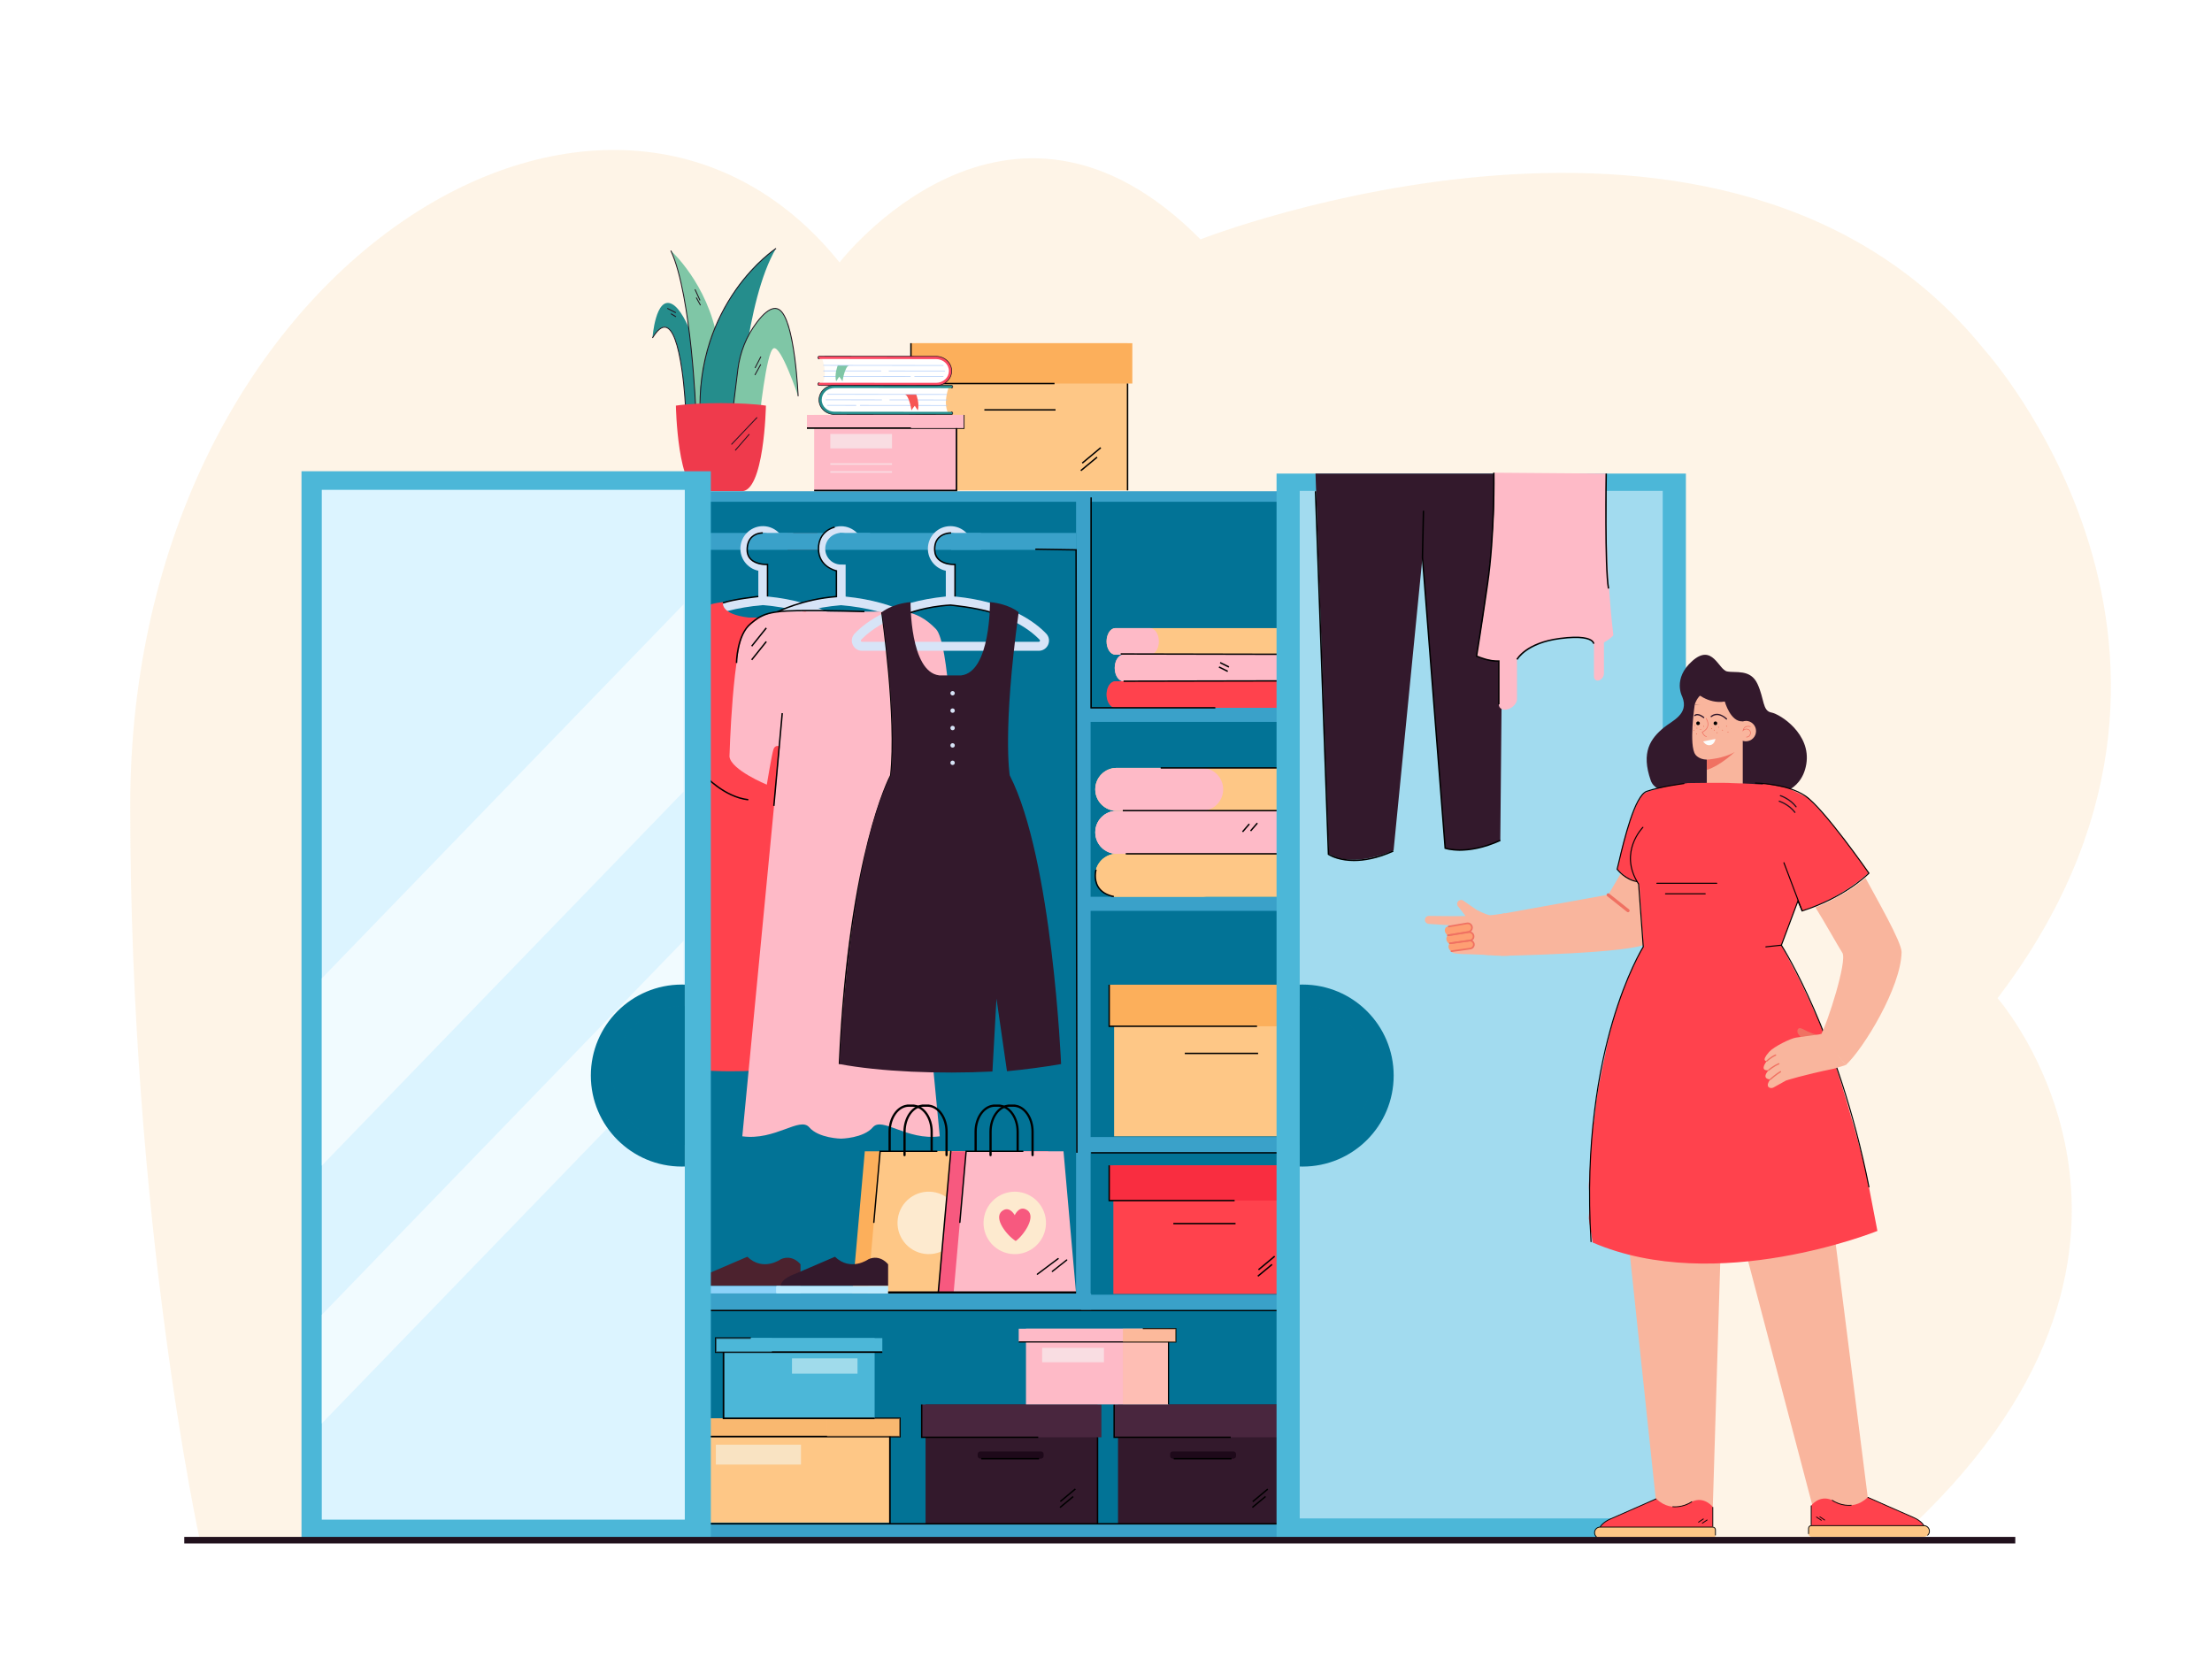 <?xml version="1.0" encoding="utf-8"?>
<!-- Generator: Adobe Illustrator 27.5.0, SVG Export Plug-In . SVG Version: 6.00 Build 0)  -->
<svg version="1.1" id="Layer_1" xmlns="http://www.w3.org/2000/svg" xmlns:xlink="http://www.w3.org/1999/xlink" x="0px" y="0px"
	 viewBox="0 0 2655 2000" style="enable-background:new 0 0 2655 2000;" xml:space="preserve">
<rect style="fill:#FFFFFF;" width="2655" height="2000"/>
<g>
	<g style="opacity:0.5;">
		<g>
			<path style="fill:#FDEACF;" d="M1007.686,314.967c0,0,201.514-261.704,433.199-27.672c0,0,633.123-248.663,940.479,131.992l0,0
				c0,0,331.573,364.959,16.257,778.839c0,0,265.529,302.158-120.318,649.855H239.746c0,0-83.38-380.438-83.439-880.353
				C156.23,319.197,730.919-29.032,1007.686,314.967z"/>
		</g>
	</g>
	<g>
		<g>
			<g>
				<g>
					<g>
						<g>
							<path style="fill:#258D8C;" d="M783.138,405.683c0,0,3.634-50.659,23.299-40.826c19.665,9.832,35.696,74.385,37.834,76.309
								c2.138,1.924,1.496,60.919,1.496,60.919l-22.871-11.54C822.896,490.544,816.81,349.533,783.138,405.683z"/>
						</g>
					</g>
				</g>
			</g>
			<g>
				<g>
					<g>
						<g>
							<path style="fill:#7FC6A6;" d="M805.176,300.797c0,0,44.064,39.425,56.087,107.023
								c12.023,67.598-25.971,87.493-25.971,87.493S829.886,353.177,805.176,300.797z"/>
						</g>
					</g>
				</g>
			</g>
			<g>
				<g>
					<g>
						<g>
							<path style="fill:#258D8C;" d="M886.913,504.435c0,0,7.374-143.903,44.567-206.293c0,0-65.295,38.955-86.946,141.203
								c-1.219,5.756-1.942,12.155-2.865,18.317c-0.96,6.411-1.533,12.088-1.386,17.755c0.259,10.012,1.648,18.616,2.056,24.939
								C845.866,554.989,886.913,504.435,886.913,504.435z"/>
						</g>
					</g>
				</g>
			</g>
			<g>
				<g>
					<g>
						<g>
							<path style="fill:#7FC6A6;" d="M885.653,443.329c2.531-20.516,10.32-40.073,22.84-56.522
								c9.044-11.883,19.514-20.913,27.69-14.469c18.169,14.321,21.802,103.241,21.802,103.241s-20.52-61.56-29.497-57.499
								c-8.977,4.061-17.314,87.637-17.314,87.637l-33.559,2.779L885.653,443.329z"/>
						</g>
					</g>
				</g>
			</g>
			<g>
				<g>
					<g>
						<g>
							<path style="fill:#21111D;" d="M839.88,499.411c-1.378-31.417,2.563-61.571,11.711-89.623
								c7.32-22.444,17.971-43.601,31.657-62.881c23.307-32.834,47.69-49.059,47.933-49.219l0.596,0.908
								c-0.242,0.159-24.482,16.296-47.672,48.979c-21.395,30.153-46.246,80.963-43.141,151.789L839.88,499.411z"/>
						</g>
					</g>
				</g>
			</g>
			<g>
				<g>
					<g>
						<g>
							<path style="fill:#21111D;" d="M834.75,495.334c-0.013-0.355-1.402-36.003-5.79-77.586
								c-4.047-38.351-11.544-89.732-24.275-116.72l0.982-0.463c12.797,27.126,20.318,78.639,24.374,117.076
								c4.391,41.619,5.781,77.297,5.794,77.652L834.75,495.334z"/>
						</g>
					</g>
				</g>
			</g>
			<g>
				<g>
					<g>
						<g>
							<path style="fill:#21111D;" d="M822.353,490.568c-0.01-0.232-1.043-23.408-4.448-46.892
								c-4.478-30.879-10.95-48.253-18.716-50.244c-4.586-1.175-9.829,3.042-15.587,12.534l-0.929-0.564
								c6.035-9.949,11.682-14.331,16.785-13.022c8.343,2.139,14.911,19.348,19.522,51.148c3.413,23.538,4.447,46.762,4.457,46.993
								L822.353,490.568z"/>
						</g>
					</g>
				</g>
			</g>
			<g>
				<g>
					<g>
						<g>
							<path style="fill:#21111D;" d="M878.154,508.563l-1.078-0.133l8.038-65.168c2.565-20.795,10.5-40.43,22.947-56.785
								c7.881-10.355,14.881-15.987,20.806-16.74c2.798-0.356,5.372,0.376,7.652,2.173c7.65,6.03,13.678,25.324,17.917,57.346
								c3.146,23.77,4.083,46.077,4.092,46.299l-1.085,0.044c-0.036-0.887-3.83-88.833-21.596-102.837
								c-2.043-1.611-4.346-2.265-6.843-1.949c-5.625,0.715-12.381,6.205-20.079,16.32c-12.331,16.202-20.192,35.656-22.733,56.26
								L878.154,508.563z"/>
						</g>
					</g>
				</g>
			</g>
			<g>
				<g>
					<g>
						<g>
							
								<rect x="902.309" y="434.737" transform="matrix(0.458 -0.889 0.889 0.458 106.019 1044.527)" style="fill:#21111D;" width="15.379" height="1.086"/>
						</g>
					</g>
				</g>
			</g>
			<g>
				<g>
					<g>
						<g>
							
								<rect x="902.692" y="443.533" transform="matrix(0.482 -0.876 0.876 0.482 81.972 1026.89)" style="fill:#21111D;" width="14.614" height="1.086"/>
						</g>
					</g>
				</g>
			</g>
			<g>
				<g>
					<g>
						<g>
							
								<rect x="836.866" y="346.267" transform="matrix(0.91 -0.414 0.414 0.91 -71.216 378.903)" style="fill:#21111D;" width="1.086" height="14.541"/>
						</g>
					</g>
				</g>
			</g>
			<g>
				<g>
					<g>
						<g>
							
								<rect x="837.315" y="356.646" transform="matrix(0.875 -0.485 0.485 0.875 -70.433 451.456)" style="fill:#21111D;" width="1.086" height="10.584"/>
						</g>
					</g>
				</g>
			</g>
			<g>
				<g>
					<g>
						<g>
							
								<rect x="805.573" y="367.05" transform="matrix(0.454 -0.891 0.891 0.454 107.91 921.732)" style="fill:#21111D;" width="1.086" height="11.516"/>
						</g>
					</g>
				</g>
			</g>
			<g>
				<g>
					<g>
						<g>
							
								<rect x="807.668" y="374.479" transform="matrix(0.52 -0.854 0.854 0.52 65.193 872.032)" style="fill:#21111D;" width="1.086" height="7.105"/>
						</g>
					</g>
				</g>
			</g>
		</g>
		<g>
			<g>
				<g>
					<g>
						<path style="fill:#EF3A4C;" d="M811.246,486.885c0,0,1.915,105.203,30.093,102.735h22.158h3.558h22.158
							c28.178,2.468,30.093-102.735,30.093-102.735C892.641,482.856,837.911,482.856,811.246,486.885z"/>
					</g>
				</g>
			</g>
		</g>
		<g>
			<g>
				<g>
					<g>
						
							<rect x="870.622" y="516.441" transform="matrix(0.688 -0.726 0.726 0.688 -96.4 809.91)" style="fill:#21111D;" width="44.78" height="1.086"/>
					</g>
				</g>
			</g>
		</g>
		<g>
			<g>
				<g>
					<g>
						
							<rect x="877.977" y="530.86" transform="matrix(0.656 -0.755 0.755 0.656 -94.715 854.909)" style="fill:#21111D;" width="25.832" height="1.086"/>
					</g>
				</g>
			</g>
		</g>
	</g>
	<g>
		<g>
			<rect x="756.163" y="589.664" style="fill:#3AA1C9;" width="928.116" height="1256.707"/>
		</g>
	</g>
	<g>
		<g>
			<rect x="782.914" y="602.289" style="fill:#027396;" width="875.456" height="950.313"/>
		</g>
	</g>
	<g>
		<g>
			<rect x="1309.639" y="1400.264" style="fill:#027396;" width="348.31" height="172.776"/>
		</g>
	</g>
	<g>
		<g>
			<rect x="945.337" y="639.699" style="fill:#223749;" width="35.8" height="20.312"/>
		</g>
	</g>
	<g>
		<g>
			<rect x="782.493" y="1573.039" style="fill:#027396;" width="875.456" height="256.029"/>
		</g>
	</g>
	<g>
		<g>
			<rect x="1291.584" y="590.416" style="fill:#3AA1C9;" width="17.444" height="982.623"/>
		</g>
	</g>
	<g>
		<g>
			<rect x="1300.611" y="849.588" style="fill:#3AA1C9;" width="370.126" height="16.927"/>
		</g>
	</g>
	<g>
		<g>
			<rect x="1300.611" y="1076.403" style="fill:#3AA1C9;" width="370.126" height="16.927"/>
		</g>
	</g>
	<g>
		<g>
			<g>
				<g>
					<g>
						<rect x="832.469" y="1702.487" style="fill:#FEC786;" width="235.679" height="125.159"/>
					</g>
				</g>
			</g>
		</g>
		<g style="opacity:0.3;">
			<g>
				<g>
					<g>
						<rect x="992.737" y="1702.487" style="fill:#FEC786;" width="75.41" height="125.159"/>
					</g>
				</g>
			</g>
		</g>
		<g>
			<g>
				<g>
					<g>
						<rect x="820.473" y="1702.487" style="fill:#F9B870;" width="259.67" height="21.876"/>
					</g>
				</g>
			</g>
		</g>
		<g>
			<g>
				<g>
					<polygon points="1081.121,1725.342 820.473,1725.342 820.473,1723.386 1079.166,1723.386 1079.166,1703.464 1025.628,1703.464 
						1025.628,1701.509 1081.121,1701.509 					"/>
				</g>
			</g>
		</g>
		<g style="opacity:0.5;">
			<g>
				<g>
					<g>
						<rect x="992.738" y="1702.487" style="fill:#F9B870;" width="87.405" height="21.876"/>
					</g>
				</g>
			</g>
		</g>
		<g style="opacity:0.5;">
			<g>
				<g>
					<rect x="859.2" y="1734.088" style="fill:#F3FFFE;" width="102.166" height="23.853"/>
				</g>
			</g>
		</g>
		<g>
			<g>
				<g>
					<polygon points="1069.125,1828.624 1067.17,1829.068 1067.17,1724.364 1069.125,1724.364 					"/>
				</g>
			</g>
		</g>
	</g>
	<g>
		<g>
			<g>
				<g>
					<g>
						<rect x="868.431" y="1606.172" style="fill:#4CB7D8;" width="181.364" height="96.315"/>
					</g>
				</g>
			</g>
		</g>
		<g style="opacity:0.5;">
			<g>
				<g>
					<g>
						<rect x="868.431" y="1606.172" style="fill:#4CB7D8;" width="58.031" height="96.315"/>
					</g>
				</g>
			</g>
		</g>
		<g>
			<g>
				<g>
					<g>
						<rect x="859.2" y="1606.172" style="fill:#4CB7D8;" width="199.826" height="16.835"/>
					</g>
				</g>
			</g>
		</g>
		<g>
			<g>
				<g>
					<polygon points="1059.026,1623.985 858.222,1623.985 858.222,1605.194 901.152,1605.194 901.152,1607.149 860.177,1607.149 
						860.177,1622.03 1059.026,1622.03 					"/>
				</g>
			</g>
		</g>
		<g style="opacity:0.5;">
			<g>
				<g>
					<g>
						<rect x="859.2" y="1606.172" style="fill:#4CB7D8;" width="67.261" height="16.835"/>
					</g>
				</g>
			</g>
		</g>
		<g style="opacity:0.5;">
			<g>
				<g>
					
						<rect x="950.604" y="1630.491" transform="matrix(-1 -1.224647e-16 1.224647e-16 -1 1979.828 3279.337)" style="fill:#F3FFFE;" width="78.621" height="18.356"/>
				</g>
			</g>
		</g>
		<g>
			<g>
				<g>
					<polygon points="1049.795,1703.464 867.454,1703.464 867.454,1623.007 869.409,1623.007 869.409,1701.509 1049.795,1701.509 
											"/>
				</g>
			</g>
		</g>
	</g>
	<g>
		<g>
			<g>
				<rect x="1110.927" y="1685.897" style="fill:#33192C;" width="206.417" height="143.436"/>
			</g>
		</g>
		<g>
			<g>
				<rect x="1106.285" y="1685.897" style="fill:#49263E;" width="215.701" height="39.318"/>
			</g>
		</g>
		<g>
			<g>
				<path style="fill:#1E091A;" d="M1249.365,1750.881h-72.643c-1.806,0-3.269-1.464-3.269-3.269v-2.199
					c0-1.805,1.464-3.269,3.269-3.269h72.643c1.806,0,3.269,1.464,3.269,3.269v2.199
					C1252.634,1749.417,1251.171,1750.881,1249.365,1750.881z"/>
			</g>
		</g>
		<g>
			<g>
				<polygon points="1246.172,1726.061 1105.439,1726.061 1105.439,1685.897 1107.132,1685.897 1107.132,1724.369 
					1246.172,1724.369 				"/>
			</g>
		</g>
		<g>
			<g>
				<rect x="1316.498" y="1725.215" width="1.693" height="104.119"/>
			</g>
		</g>
		<g>
			<g>
				
					<rect x="1270.667" y="1793.856" transform="matrix(0.768 -0.64 0.64 0.768 -851.764 1237.153)" width="23.458" height="1.694"/>
			</g>
		</g>
		<g>
			<g>
				
					<rect x="1269.66" y="1803.276" transform="matrix(0.77 -0.638 0.638 0.77 -856.386 1230.344)" width="20.556" height="1.693"/>
			</g>
		</g>
		<g>
			<g>
				<rect x="1177.822" y="1750.035" width="69.352" height="1.693"/>
			</g>
		</g>
	</g>
	<g>
		<g>
			<g>
				<rect x="1341.918" y="1685.897" style="fill:#33192C;" width="206.417" height="143.436"/>
			</g>
		</g>
		<g>
			<g>
				<rect x="1337.276" y="1685.897" style="fill:#49263E;" width="215.701" height="39.318"/>
			</g>
		</g>
		<g>
			<g>
				<path style="fill:#1E091A;" d="M1480.356,1750.881h-72.643c-1.805,0-3.269-1.464-3.269-3.269v-2.199
					c0-1.805,1.464-3.269,3.269-3.269h72.643c1.805,0,3.269,1.464,3.269,3.269v2.199
					C1483.625,1749.417,1482.161,1750.881,1480.356,1750.881z"/>
			</g>
		</g>
		<g>
			<g>
				<polygon points="1477.163,1726.061 1336.43,1726.061 1336.43,1685.897 1338.123,1685.897 1338.123,1724.369 1477.163,1724.369 
									"/>
			</g>
		</g>
		<g>
			<g>
				<rect x="1547.489" y="1725.215" width="1.693" height="104.119"/>
			</g>
		</g>
		<g>
			<g>
				
					<rect x="1501.657" y="1793.856" transform="matrix(0.768 -0.64 0.64 0.768 -798.229 1385.152)" width="23.458" height="1.694"/>
			</g>
		</g>
		<g>
			<g>
				
					<rect x="1500.651" y="1803.276" transform="matrix(0.77 -0.638 0.638 0.77 -803.345 1377.622)" width="20.556" height="1.693"/>
			</g>
		</g>
		<g>
			<g>
				<rect x="1408.812" y="1750.035" width="69.352" height="1.693"/>
			</g>
		</g>
	</g>
	<g>
		<g>
			<g>
				<rect x="1337.224" y="1181.985" style="fill:#FEC786;" width="261.863" height="181.965"/>
			</g>
		</g>
		<g>
			<g>
				<rect x="1331.335" y="1181.985" style="fill:#FCAF5B;" width="273.64" height="49.879"/>
			</g>
		</g>
		<g>
			<g>
				<path style="fill:#FEC786;" d="M1512.848,1264.423h-92.156c-2.29,0-4.147-1.857-4.147-4.147v-2.79
					c0-2.29,1.857-4.147,4.147-4.147h92.156c2.29,0,4.147,1.857,4.147,4.147v2.79
					C1516.995,1262.567,1515.138,1264.423,1512.848,1264.423z"/>
			</g>
		</g>
		<g>
			<g>
				<polygon points="1508.797,1232.71 1330.489,1232.71 1330.489,1181.985 1332.182,1181.985 1332.182,1231.017 1508.797,1231.017 
									"/>
			</g>
		</g>
		<g>
			<g>
				<rect x="1598.24" y="1231.864" width="1.693" height="132.086"/>
			</g>
		</g>
		<g>
			<g>
				
					<rect x="1539.871" y="1319.17" transform="matrix(0.768 -0.64 0.64 0.768 -484.698 1301.479)" width="29.759" height="1.694"/>
			</g>
		</g>
		<g>
			<g>
				
					<rect x="1538.594" y="1331.121" transform="matrix(0.77 -0.638 0.638 0.77 -492.957 1295.156)" width="26.078" height="1.693"/>
			</g>
		</g>
		<g>
			<g>
				<rect x="1422.086" y="1263.577" width="87.981" height="1.693"/>
			</g>
		</g>
	</g>
	<g>
		<g>
			<g>
				<rect x="1099.101" y="411.942" style="fill:#FEC786;" width="254.277" height="176.694"/>
			</g>
		</g>
		<g>
			<g>
				<rect x="1093.383" y="411.942" style="fill:#FCAF5B;" width="265.713" height="48.434"/>
			</g>
		</g>
		<g>
			<g>
				<path style="fill:#FEC786;" d="M1269.637,491.992h-89.486c-2.224,0-4.027-1.803-4.027-4.027v-2.709
					c0-2.224,1.803-4.027,4.027-4.027h89.486c2.224,0,4.027,1.803,4.027,4.027v2.709
					C1273.664,490.189,1271.861,491.992,1269.637,491.992z"/>
			</g>
		</g>
		<g>
			<g>
				<polygon points="1265.704,461.222 1092.537,461.222 1092.537,411.942 1094.23,411.942 1094.23,459.529 1265.704,459.529 				"/>
			</g>
		</g>
		<g>
			<g>
				<rect x="1352.531" y="460.376" width="1.693" height="128.26"/>
			</g>
		</g>
		<g>
			<g>
				
					<rect x="1295.878" y="545.129" transform="matrix(0.768 -0.64 0.64 0.768 -45.651 965.939)" width="28.897" height="1.693"/>
			</g>
		</g>
		<g>
			<g>
				
					<rect x="1294.638" y="556.733" transform="matrix(0.77 -0.638 0.638 0.77 -55.32 961.553)" width="25.322" height="1.693"/>
			</g>
		</g>
		<g>
			<g>
				<rect x="1181.505" y="491.146" width="85.433" height="1.693"/>
			</g>
		</g>
	</g>
	<g>
		<g>
			<g>
				<rect x="1336.331" y="1398.759" style="fill:#FF424D;" width="222.16" height="154.376"/>
			</g>
		</g>
		<g>
			<g>
				<rect x="1331.335" y="1398.759" style="fill:#F92D40;" width="232.152" height="42.316"/>
			</g>
		</g>
		<g>
			<g>
				<path style="fill:#FF424D;" d="M1485.328,1468.698h-78.183c-1.943,0-3.518-1.575-3.518-3.518v-2.367
					c0-1.943,1.575-3.518,3.518-3.518h78.183c1.943,0,3.518,1.575,3.518,3.518v2.367
					C1488.846,1467.123,1487.271,1468.698,1485.328,1468.698z"/>
			</g>
		</g>
		<g>
			<g>
				<polygon points="1481.891,1441.922 1330.489,1441.922 1330.489,1398.759 1332.182,1398.759 1332.182,1440.229 
					1481.891,1440.229 				"/>
			</g>
		</g>
		<g>
			<g>
				<rect x="1557.645" y="1441.075" width="1.693" height="112.06"/>
			</g>
		</g>
		<g>
			<g>
				
					<rect x="1508.254" y="1515.017" transform="matrix(0.768 -0.64 0.64 0.768 -617.944 1325.197)" width="25.246" height="1.694"/>
			</g>
		</g>
		<g>
			<g>
				
					<rect x="1507.17" y="1525.155" transform="matrix(0.77 -0.638 0.638 0.77 -624.341 1318.415)" width="22.123" height="1.693"/>
			</g>
		</g>
		<g>
			<g>
				<rect x="1408.328" y="1467.852" width="74.641" height="1.693"/>
			</g>
		</g>
	</g>
	<g>
		<g>
			<g>
				<g>
					<g>
						<rect x="1231.451" y="1594.896" style="fill:#FEBAC7;" width="171.076" height="90.852"/>
					</g>
				</g>
			</g>
		</g>
		<g style="opacity:0.3;">
			<g>
				<g>
					<g>
						<rect x="1347.788" y="1594.896" style="fill:#FEC786;" width="54.739" height="90.852"/>
					</g>
				</g>
			</g>
		</g>
		<g>
			<g>
				<g>
					<g>
						<rect x="1222.744" y="1594.896" style="fill:#FEBAC7;" width="188.491" height="15.88"/>
					</g>
				</g>
			</g>
		</g>
		<g>
			<g>
				<g>
					<polygon points="1411.945,1611.486 1222.744,1611.486 1222.744,1610.067 1410.526,1610.067 1410.526,1595.605 
						1371.663,1595.605 1371.663,1594.186 1411.945,1594.186 					"/>
				</g>
			</g>
		</g>
		<g style="opacity:0.5;">
			<g>
				<g>
					<g>
						<rect x="1347.789" y="1594.896" style="fill:#F9B870;" width="63.446" height="15.88"/>
					</g>
				</g>
			</g>
		</g>
		<g style="opacity:0.5;">
			<g>
				<g>
					<rect x="1250.855" y="1617.835" style="fill:#F3FFFE;" width="74.161" height="17.315"/>
				</g>
			</g>
		</g>
		<g>
			<g>
				<g>
					<rect x="1401.818" y="1610.776" width="1.419" height="74.971"/>
				</g>
			</g>
		</g>
	</g>
	<g>
		<g>
			<rect x="782.493" y="639.699" style="fill:#3AA1C9;" width="509.091" height="20.312"/>
		</g>
	</g>
	<g>
		<g>
			<path style="fill:#D7E4F7;" d="M1030.683,760.558c-13.359-14.027-45.143-38.11-109.448-44.571v-30.905v-3.602v-3.901
				c0,0-3.603-0.028-5.525-0.028c-10.86,0-19.615-9.18-18.915-20.187c0.594-9.34,8.138-16.972,17.471-17.668
				c10.663-0.795,19.638,7.295,20.334,17.618l0.065-0.039h8.035c-0.73-14.997-13.689-26.836-29.112-25.653
				c-13.186,1.011-23.859,11.696-24.855,24.884c-1.053,13.936,8.522,25.882,21.451,28.576v30.906
				c-64.306,6.461-96.089,30.545-109.448,44.571c-0.089,0.094-0.177,0.188-0.263,0.284c-3.793,4.228,0.467,10.851,5.854,9.049
				c0.03-0.01,0.059-0.02,0.089-0.029c0.842-0.276,1.475-0.896,1.966-1.633c0.05-0.075,0.109-0.148,0.177-0.219
				c12.618-13.249,43.305-36.24,107.152-41.684c63.848,5.444,94.534,28.435,107.152,41.684c0.406,0.427,0.493,0.924,0.258,1.476
				c-0.172,0.4-0.541,0.877-1.324,0.877h-93.894l6.205,10.803h87.689c4.903,0,9.32-2.914,11.254-7.424
				C1034.998,769.187,1034.093,764.136,1030.683,760.558z"/>
		</g>
	</g>
	<g>
		<g>
			<path style="fill:#FF424D;" d="M986.941,930.722c0,0-45.884-48.789-26.163-192.222c0,0,25.874-13.4,2.413-15.814
				c0,0-2.738,14.371-38.146,18.572h-26.406c-35.408-4.201-30.781-18.572-30.781-18.572c-23.461,2.414-34.436,12.189-34.436,12.189
				c19.721,143.433,10.686,195.847,10.686,195.847c-51.212,100.024-61.614,346.482-61.614,346.482
				c72.017,13.603,133.032,7.202,133.032,7.202s61.014,6.401,133.032-7.202C1048.556,1277.205,1038.153,1030.746,986.941,930.722z"
				/>
		</g>
	</g>
	<g>
		<g>
			<path style="fill:#D7E4F7;" d="M1124.439,760.656c-13.359-14.027-45.143-38.11-109.448-44.571v-30.905v-3.602v-3.901
				c0,0-3.603-0.028-5.525-0.028c-10.452,0-18.955-8.503-18.955-18.955c0-10.452,8.503-18.955,18.955-18.955
				c10.019,0,18.225,7.819,18.89,17.672l0.065-0.039h8.035c-0.696-14.304-12.516-25.734-26.99-25.734
				c-14.919,0-27.057,12.137-27.057,27.057c0,13.025,9.253,23.926,21.53,26.485v30.906c-64.306,6.461-96.089,30.545-109.448,44.571
				c-3.41,3.579-4.315,8.629-2.366,13.181c1.933,4.51,6.351,7.424,11.254,7.424h91.006h10.402h9.356h6.048h95.36
				c4.903,0,9.32-2.914,11.254-7.424C1128.753,769.285,1127.849,764.234,1124.439,760.656z M1116.875,769.582
				c-0.171,0.399-0.541,0.877-1.324,0.877h-95.36v0h-25.806v0h-91.006c-0.783,0-1.152-0.477-1.324-0.877
				c-0.235-0.551-0.148-1.048,0.258-1.476c12.618-13.249,43.305-36.24,107.152-41.684c63.847,5.444,94.534,28.435,107.152,41.684
				C1117.022,768.533,1117.109,769.031,1116.875,769.582z"/>
		</g>
	</g>
	<g>
		<g>
			<path style="fill:#FEBAC7;" d="M1090.56,899.429c2,6.002,8.002,42.41,8.002,42.41s42.81-17.604,44.811-33.608
				c0,0-3.762-136.486-20.005-153.237c-12.803-13.203-24.374-18.596-37.593-20.901c0,0-32.699-0.031-71.06-0.001
				c-4.561,0.003-9.119,0.003-13.68,0c-38.361-0.029-67.881,0.001-67.881,0.001c-13.219,2.305-24.79,7.698-37.593,20.901
				c-16.243,16.75-20.005,153.237-20.005,153.237c2,16.004,44.811,33.608,44.811,33.608s6.002-36.409,8.002-42.41
				c2-6.001,7.601-3.601,7.601-3.601l-45.01,468.111c39.609,5.401,69.016-24.006,80.349-10.802
				c11.333,13.203,38.155,13.603,38.155,13.603s26.822-0.4,38.155-13.603c11.333-13.203,40.74,16.204,80.35,10.802l-45.011-468.111
				C1082.958,895.828,1088.56,893.427,1090.56,899.429z"/>
		</g>
	</g>
	<g>
		<g>
			<rect x="1007.875" y="639.699" style="fill:#3AA1C9;" width="36.595" height="19.559"/>
		</g>
	</g>
	<g>
		<g>
			<rect x="915.524" y="639.699" style="fill:#3AA1C9;" width="36.595" height="19.559"/>
		</g>
	</g>
	<g>
		<g>
			<path style="fill:#D7E4F7;" d="M1255.728,760.558c-13.359-14.027-45.143-38.11-109.448-44.571v-30.905v-3.602v-3.901
				c0,0-3.603-0.028-5.525-0.028c-10.452,0-18.955-8.503-18.955-18.955c0-10.452,8.503-18.955,18.955-18.955
				c10.019,0,18.225,7.818,18.89,17.672l0.065-0.039h8.035c-0.696-14.304-12.517-25.734-26.99-25.734
				c-14.919,0-27.057,12.137-27.057,27.057c0,13.025,9.253,23.926,21.53,26.485v30.906c-64.306,6.461-96.089,30.545-109.448,44.571
				c-3.41,3.579-4.315,8.629-2.366,13.181c1.933,4.51,6.351,7.424,11.254,7.424h91.006h10.402h9.356h6.048h95.36
				c4.903,0,9.32-2.914,11.254-7.424C1260.043,769.187,1259.138,764.136,1255.728,760.558z M1248.164,769.484
				c-0.171,0.4-0.541,0.877-1.324,0.877h-95.36v0h-25.807v0h-91.006c-0.783,0-1.153-0.477-1.324-0.877
				c-0.235-0.551-0.148-1.048,0.258-1.476c12.618-13.249,43.305-36.24,107.152-41.684c63.848,5.444,94.534,28.435,107.152,41.684
				C1248.312,768.435,1248.399,768.932,1248.164,769.484z"/>
		</g>
	</g>
	<g>
		<g>
			<rect x="1141.628" y="639.699" style="fill:#3AA1C9;" width="35.8" height="20.312"/>
		</g>
	</g>
	<g>
		<g>
			<g>
				<g>
					<path style="fill:#7FC6A6;" d="M1595.911,1076.403h-255.512c-14.238,0-25.78-11.542-25.78-25.78
						c0-14.238,11.542-25.78,25.78-25.78h255.512c14.238,0,25.78,11.542,25.78,25.78
						C1621.692,1064.861,1610.15,1076.403,1595.911,1076.403z"/>
				</g>
			</g>
		</g>
		<g>
			<g>
				<g>
					<path style="fill:#FEC786;" d="M1595.911,1076.403h-255.512c-14.238,0-25.78-11.542-25.78-25.78
						c0-14.238,11.542-25.78,25.78-25.78h255.512c14.238,0,25.78,11.542,25.78,25.78
						C1621.692,1064.861,1610.15,1076.403,1595.911,1076.403z"/>
				</g>
			</g>
		</g>
		<g>
			<g>
				<g>
					<path style="fill:#FEC786;" d="M1442.375,1076.403h-101.976c-14.238,0-25.78-11.542-25.78-25.78
						c0-14.238,11.542-25.78,25.78-25.78h101.976c14.238,0,25.78,11.542,25.78,25.78
						C1468.155,1064.861,1456.613,1076.403,1442.375,1076.403z"/>
				</g>
			</g>
		</g>
		<g>
			<g>
				<g>
					<path style="fill:#FEC786;" d="M1424.615,1054.06h-74.4c-1.899,0-3.438-1.539-3.438-3.438c0-1.898,1.539-3.437,3.438-3.437
						h74.4c1.898,0,3.438,1.539,3.438,3.437C1428.053,1052.521,1426.514,1054.06,1424.615,1054.06z"/>
				</g>
			</g>
		</g>
		<g>
			<g>
				<g>
					<path style="fill:#7FC6A6;" d="M1595.911,1024.842h-255.512c-14.238,0-25.78-11.542-25.78-25.78
						c0-14.238,11.542-25.78,25.78-25.78h255.512c14.238,0,25.78,11.542,25.78,25.78
						C1621.692,1013.3,1610.15,1024.842,1595.911,1024.842z"/>
				</g>
			</g>
		</g>
		<g>
			<g>
				<g>
					<path style="fill:#FEBAC7;" d="M1595.911,1024.842h-255.512c-14.238,0-25.78-11.542-25.78-25.78
						c0-14.238,11.542-25.78,25.78-25.78h255.512c14.238,0,25.78,11.542,25.78,25.78
						C1621.692,1013.3,1610.15,1024.842,1595.911,1024.842z"/>
				</g>
			</g>
		</g>
		<g>
			<g>
				<g>
					<path style="fill:#FEBAC7;" d="M1442.375,1024.842h-101.976c-14.238,0-25.78-11.542-25.78-25.78
						c0-14.238,11.542-25.78,25.78-25.78h101.976c14.238,0,25.78,11.542,25.78,25.78
						C1468.155,1013.3,1456.613,1024.842,1442.375,1024.842z"/>
				</g>
			</g>
		</g>
		<g>
			<g style="opacity:0.5;">
				<g>
					<path style="fill:#FEBAC7;" d="M1424.615,1002.5h-74.4c-1.899,0-3.438-1.539-3.438-3.438c0-1.898,1.539-3.438,3.438-3.438h74.4
						c1.898,0,3.438,1.539,3.438,3.438C1428.053,1000.96,1426.514,1002.5,1424.615,1002.5z"/>
				</g>
			</g>
		</g>
		<g>
			<g>
				<g>
					<path style="fill:#7FC6A6;" d="M1595.911,973.282h-255.512c-14.238,0-25.78-11.542-25.78-25.78
						c0-14.238,11.542-25.78,25.78-25.78h255.512c14.238,0,25.78,11.542,25.78,25.78
						C1621.692,961.739,1610.15,973.282,1595.911,973.282z"/>
				</g>
			</g>
		</g>
		<g>
			<g>
				<g>
					<path style="fill:#FEC786;" d="M1595.911,973.282h-255.512c-14.238,0-25.78-11.542-25.78-25.78
						c0-14.238,11.542-25.78,25.78-25.78h255.512c14.238,0,25.78,11.542,25.78,25.78
						C1621.692,961.739,1610.15,973.282,1595.911,973.282z"/>
				</g>
			</g>
		</g>
		<g>
			<g>
				<g>
					<path style="fill:#FEBAC7;" d="M1442.375,973.282h-101.976c-14.238,0-25.78-11.542-25.78-25.78
						c0-14.238,11.542-25.78,25.78-25.78h101.976c14.238,0,25.78,11.542,25.78,25.78
						C1468.155,961.739,1456.613,973.282,1442.375,973.282z"/>
				</g>
			</g>
		</g>
		<g>
			<g>
				<g>
					<path style="fill:#FEBAC7;" d="M1424.615,950.939h-74.4c-1.899,0-3.438-1.539-3.438-3.437c0-1.898,1.539-3.438,3.438-3.438
						h74.4c1.898,0,3.438,1.539,3.438,3.438C1428.053,949.4,1426.514,950.939,1424.615,950.939z"/>
				</g>
			</g>
		</g>
	</g>
	<g>
		<g>
			<g>
				<g>
					<path style="fill:#FF424D;" d="M1628.312,849.588h-289.574c-5.821,0-10.54-7.136-10.54-15.939s4.719-15.939,10.54-15.939
						h289.574c5.821,0,10.54,7.136,10.54,15.939S1634.133,849.588,1628.312,849.588z"/>
				</g>
			</g>
		</g>
		<g style="opacity:0.5;">
			<g>
				<g>
					<path style="fill:#FF424D;" d="M1380.427,849.588h-41.69c-5.821,0-10.54-7.136-10.54-15.939s4.719-15.939,10.54-15.939h41.69
						c5.821,0,10.54,7.136,10.54,15.939S1386.248,849.588,1380.427,849.588z"/>
				</g>
			</g>
		</g>
		<g>
			<g>
				<g>
					<path style="fill:#FF424D;" d="M1373.167,835.774h-30.417c-0.776,0-1.405-0.951-1.405-2.125s0.629-2.125,1.405-2.125h30.417
						c0.776,0,1.405,0.951,1.405,2.125S1373.943,835.774,1373.167,835.774z"/>
				</g>
			</g>
		</g>
		<g>
			<g>
				<g>
					<path style="fill:#FEBAC7;" d="M1638.088,817.71h-289.574c-5.821,0-10.54-7.136-10.54-15.939
						c0-8.803,4.719-15.939,10.54-15.939h289.574c5.821,0,10.54,7.136,10.54,15.939
						C1648.627,810.574,1643.909,817.71,1638.088,817.71z"/>
				</g>
			</g>
		</g>
		<g>
			<g>
				<g>
					<path style="fill:#FEBAC7;" d="M1390.203,817.71h-41.69c-5.821,0-10.54-7.136-10.54-15.939c0-8.803,4.719-15.939,10.54-15.939
						h41.69c5.821,0,10.54,7.136,10.54,15.939C1400.743,810.574,1396.024,817.71,1390.203,817.71z"/>
				</g>
			</g>
		</g>
		<g>
			<g>
				<g>
					<path style="fill:#FEBAC7;" d="M1382.943,803.896h-30.417c-0.776,0-1.405-0.951-1.405-2.125c0-1.174,0.629-2.125,1.405-2.125
						h30.417c0.776,0,1.405,0.951,1.405,2.125C1384.348,802.945,1383.719,803.896,1382.943,803.896z"/>
				</g>
			</g>
		</g>
		<g>
			<g>
				<g>
					<path style="fill:#FEC786;" d="M1628.312,785.832h-289.574c-5.821,0-10.54-7.136-10.54-15.939
						c0-8.803,4.719-15.939,10.54-15.939h289.574c5.821,0,10.54,7.136,10.54,15.939
						C1638.851,778.696,1634.133,785.832,1628.312,785.832z"/>
				</g>
			</g>
		</g>
		<g>
			<g>
				<g>
					<path style="fill:#FEBAC7;" d="M1380.427,785.832h-41.69c-5.821,0-10.54-7.136-10.54-15.939c0-8.803,4.719-15.939,10.54-15.939
						h41.69c5.821,0,10.54,7.136,10.54,15.939C1390.967,778.696,1386.248,785.832,1380.427,785.832z"/>
				</g>
			</g>
		</g>
		<g>
			<g>
				<g>
					<path style="fill:#FEBAC7;" d="M1373.167,772.018h-30.417c-0.776,0-1.405-0.952-1.405-2.125c0-1.174,0.629-2.125,1.405-2.125
						h30.417c0.776,0,1.405,0.952,1.405,2.125C1374.572,771.067,1373.943,772.018,1373.167,772.018z"/>
				</g>
			</g>
		</g>
	</g>
	<g>
		<g>
			<rect x="1351.182" y="1023.996" width="258.812" height="1.693"/>
		</g>
	</g>
	<g>
		<g>
			<rect x="1347.657" y="972.189" width="262.562" height="1.693"/>
		</g>
	</g>
	<g>
		<g>
			<path d="M1622.538,947.501h-1.693c0-7.564-2.203-13.568-6.547-17.847c-7.281-7.169-18.269-7.083-18.373-7.087h-202.757v-1.693
				h202.743c0.468-0.015,11.759-0.111,19.563,7.563C1620.161,933.046,1622.538,939.46,1622.538,947.501z"/>
		</g>
	</g>
	<g>
		<g>
			<path d="M1336.703,1076.99c-9.136-1.857-15.662-5.922-19.398-12.079c-5.845-9.635-2.739-20.802-2.604-21.272l1.627,0.467
				c-0.031,0.108-3.032,10.949,2.432,19.94c3.483,5.73,9.633,9.528,18.28,11.286L1336.703,1076.99z"/>
		</g>
	</g>
	<g>
		<g>
			
				<rect x="1607.839" y="1054.474" transform="matrix(0.652 -0.758 0.758 0.652 -238.765 1590.053)" width="12.393" height="1.693"/>
		</g>
	</g>
	<g>
		<g>
			
				<rect x="1598.184" y="1055.548" transform="matrix(0.652 -0.758 0.758 0.652 -242.935 1583.11)" width="12.393" height="1.693"/>
		</g>
	</g>
	<g>
		<g>
			
				<rect x="1499.387" y="992.445" transform="matrix(0.652 -0.758 0.758 0.652 -229.453 1486.3)" width="12.394" height="1.693"/>
		</g>
	</g>
	<g>
		<g>
			
				<rect x="1489.733" y="993.519" transform="matrix(0.652 -0.758 0.758 0.652 -233.623 1479.356)" width="12.393" height="1.693"/>
		</g>
	</g>
	<g>
		<g>
			
				<rect x="1584.265" y="938.462" transform="matrix(0.652 -0.758 0.758 0.652 -159.038 1531.862)" width="12.393" height="1.693"/>
		</g>
	</g>
	<g>
		<g>
			
				<rect x="1574.61" y="939.536" transform="matrix(0.652 -0.758 0.758 0.652 -163.208 1524.918)" width="12.393" height="1.692"/>
		</g>
	</g>
	<g>
		<g>
			<rect x="1491.027" y="639.19" transform="matrix(0.002 -1 1 0.002 702.946 2275.556)" width="1.693" height="292.609"/>
		</g>
	</g>
	<g>
		<g>
			<rect x="1348.513" y="816.602" transform="matrix(1 -0.002 0.002 1 -1.591 2.916)" width="292.257" height="1.693"/>
		</g>
	</g>
	<g>
		<g>
			
				<rect x="1618.882" y="754.93" transform="matrix(0.447 -0.894 0.894 0.447 214.872 1869.304)" width="1.693" height="11.775"/>
		</g>
	</g>
	<g>
		<g>
			
				<rect x="1617.49" y="760.196" transform="matrix(0.447 -0.894 0.894 0.447 209.384 1870.96)" width="1.693" height="11.775"/>
		</g>
	</g>
	<g>
		<g>
			
				<rect x="1469.552" y="791.604" transform="matrix(0.447 -0.894 0.894 0.447 99.547 1756.049)" width="1.693" height="11.776"/>
		</g>
	</g>
	<g>
		<g>
			
				<rect x="1468.161" y="796.87" transform="matrix(0.447 -0.894 0.894 0.447 94.046 1757.684)" width="1.693" height="11.776"/>
		</g>
	</g>
	<g>
		<g>
			
				<rect x="1557.307" y="831.518" transform="matrix(0.447 -0.894 0.894 0.447 112.324 1856.555)" width="1.693" height="11.775"/>
		</g>
	</g>
	<g>
		<g>
			
				<rect x="1555.915" y="836.784" transform="matrix(0.447 -0.894 0.894 0.447 106.844 1858.222)" width="1.693" height="11.775"/>
		</g>
	</g>
	<g>
		<g>
			<polygon points="1291.704,1383.714 1290.738,660.845 1242.672,660.105 1242.698,658.412 1292.429,659.178 1292.43,660.01 
				1293.397,1383.712 			"/>
		</g>
	</g>
	<g>
		<g>
			<polygon points="1458.705,850.434 1308.793,850.434 1308.793,597.043 1310.485,597.043 1310.485,848.742 1458.705,848.742 			"/>
		</g>
	</g>
	<g>
		<g>
			<rect x="1657.103" y="597.043" width="1.693" height="197.816"/>
		</g>
	</g>
	<g>
		<g>
			<rect x="1309.639" y="1382.867" width="348.31" height="1.693"/>
		</g>
	</g>
	<g>
		<g>
			<g>
				<g>
					<g>
						<path d="M1097.546,1325.936c-0.182-0.092-0.385-0.149-0.603-0.149h-1.682h-4.489h-1.682c-0.218,0-0.421,0.057-0.603,0.149
							c-12.343,1.552-22.037,15.535-22.037,32.505v28.047c0,0.744,0.603,1.346,1.346,1.346s1.346-0.603,1.346-1.346v-28.047
							c0-16.521,9.703-29.962,21.63-29.962h4.489c11.927,0,21.63,13.441,21.63,29.962v28.047c0,0.744,0.603,1.346,1.346,1.346
							c0.744,0,1.346-0.603,1.346-1.346v-28.047C1119.583,1341.47,1109.889,1327.488,1097.546,1325.936z"/>
					</g>
				</g>
			</g>
		</g>
		<g>
			<g>
				<g>
					<g>
						<polygon style="fill:#FCAF5B;" points="1154.883,1381.934 1097.719,1381.934 1095.165,1381.934 1038.001,1381.934 
							1022.915,1552.54 1095.165,1552.54 1097.719,1552.54 1169.969,1552.54 						"/>
					</g>
				</g>
			</g>
		</g>
		<g>
			<g>
				<g>
					<g>
						<polygon style="fill:#FEC786;" points="1173.269,1381.934 1116.106,1381.934 1113.552,1381.934 1056.388,1381.934 
							1041.302,1552.54 1113.552,1552.54 1116.106,1552.54 1188.356,1552.54 						"/>
					</g>
				</g>
			</g>
		</g>
		<g>
			<g>
				<g>
					<g>
						
							<ellipse transform="matrix(0.23 -0.973 0.973 0.23 -569.293 2215.141)" style="fill:#FDEACF;" cx="1114.829" cy="1467.237" rx="37.485" ry="37.485"/>
					</g>
				</g>
			</g>
		</g>
		<g>
			<g>
				<g>
					<g>
						<path d="M1048.846,1468.044c-0.024,0-0.048-0.001-0.072-0.003c-0.444-0.039-0.773-0.431-0.734-0.876l7.609-86.039h68.804
							c0.446,0,0.808,0.362,0.808,0.808c0,0.446-0.362,0.808-0.808,0.808h-67.326l-7.478,84.566
							C1049.612,1467.728,1049.26,1468.044,1048.846,1468.044z"/>
					</g>
				</g>
			</g>
		</g>
		<g>
			<g>
				<g>
					<g>
						<path d="M1115.432,1325.936c-0.182-0.092-0.385-0.149-0.603-0.149h-1.682h-4.489h-1.682c-0.218,0-0.421,0.057-0.603,0.149
							c-12.343,1.552-22.037,15.535-22.037,32.505v28.047c0,0.744,0.603,1.346,1.346,1.346c0.744,0,1.346-0.603,1.346-1.346v-28.047
							c0-16.521,9.703-29.962,21.63-29.962h4.489c11.927,0,21.63,13.441,21.63,29.962v28.047c0,0.744,0.603,1.346,1.346,1.346
							c0.744,0,1.346-0.603,1.346-1.346v-28.047C1137.469,1341.47,1127.775,1327.488,1115.432,1325.936z"/>
					</g>
				</g>
			</g>
		</g>
		<g>
			<g>
				<g>
					<g>
						<path d="M1141.925,1530.244c-0.246,0-0.488-0.111-0.647-0.323c-0.268-0.357-0.195-0.864,0.161-1.131l24.891-18.668
							c0.358-0.267,0.864-0.195,1.131,0.161c0.268,0.357,0.195,0.863-0.161,1.131l-24.891,18.668
							C1142.264,1530.191,1142.094,1530.244,1141.925,1530.244z"/>
					</g>
				</g>
			</g>
		</g>
		<g>
			<g>
				<g>
					<g>
						<path d="M1159.875,1526.893c-0.238,0-0.474-0.105-0.634-0.307c-0.277-0.35-0.218-0.858,0.132-1.134l17.232-13.642
							c0.349-0.278,0.858-0.218,1.134,0.132c0.277,0.35,0.218,0.858-0.132,1.134l-17.232,13.642
							C1160.228,1526.836,1160.051,1526.893,1159.875,1526.893z"/>
					</g>
				</g>
			</g>
		</g>
		<g>
			<g>
				<g>
					<g>
						<path d="M1200.774,1325.936c-0.182-0.092-0.385-0.149-0.603-0.149h-1.682h-4.489h-1.682c-0.218,0-0.421,0.057-0.603,0.149
							c-12.343,1.552-22.037,15.535-22.037,32.505v28.047c0,0.744,0.603,1.346,1.346,1.346c0.744,0,1.346-0.603,1.346-1.346v-28.047
							c0-16.521,9.703-29.962,21.63-29.962h4.489c11.927,0,21.63,13.441,21.63,29.962v28.047c0,0.744,0.603,1.346,1.346,1.346
							c0.744,0,1.346-0.603,1.346-1.346v-28.047C1222.811,1341.47,1213.117,1327.488,1200.774,1325.936z"/>
					</g>
				</g>
			</g>
		</g>
		<g>
			<g>
				<g>
					<g>
						<polygon style="fill:#F7597F;" points="1258.111,1381.934 1200.947,1381.934 1198.394,1381.934 1141.23,1381.934 
							1126.143,1552.54 1198.394,1552.54 1200.947,1552.54 1273.197,1552.54 						"/>
					</g>
				</g>
			</g>
		</g>
		<g>
			<g>
				<g>
					<g>
						<polygon style="fill:#FEBAC7;" points="1276.498,1381.934 1219.334,1381.934 1216.78,1381.934 1159.616,1381.934 
							1144.583,1551.944 1216.78,1552.54 1219.334,1552.54 1291.584,1552.54 						"/>
					</g>
				</g>
			</g>
		</g>
		<g>
			<g>
				<g>
					<g>
						
							<ellipse transform="matrix(0.23 -0.973 0.973 0.23 -489.782 2315.608)" style="fill:#FDEACF;" cx="1218.057" cy="1467.237" rx="37.485" ry="37.485"/>
					</g>
				</g>
			</g>
		</g>
		<g>
			<g>
				<g>
					<g>
						<path d="M1152.074,1468.044c-0.024,0-0.048-0.001-0.072-0.003c-0.444-0.039-0.773-0.431-0.734-0.876l7.608-86.039h68.805
							c0.446,0,0.808,0.362,0.808,0.808c0,0.446-0.362,0.808-0.808,0.808h-67.326l-7.478,84.566
							C1152.84,1467.728,1152.488,1468.044,1152.074,1468.044z"/>
					</g>
				</g>
			</g>
		</g>
		<g>
			<g>
				<g>
					<g>
						<path d="M1218.66,1325.936c-0.182-0.092-0.385-0.149-0.603-0.149h-1.682h-4.49h-1.682c-0.218,0-0.421,0.057-0.603,0.149
							c-12.343,1.552-22.037,15.535-22.037,32.505v28.047c0,0.744,0.603,1.346,1.346,1.346s1.346-0.603,1.346-1.346v-28.047
							c0-16.521,9.703-29.962,21.63-29.962h4.49c11.927,0,21.63,13.441,21.63,29.962v28.047c0,0.744,0.603,1.346,1.346,1.346
							c0.744,0,1.346-0.603,1.346-1.346v-28.047C1240.697,1341.47,1231.003,1327.488,1218.66,1325.936z"/>
					</g>
				</g>
			</g>
		</g>
		<g>
			<g>
				<g>
					<g>
						<path d="M1245.154,1530.244c-0.246,0-0.488-0.111-0.647-0.323c-0.268-0.357-0.195-0.864,0.161-1.131l24.891-18.668
							c0.358-0.267,0.863-0.195,1.131,0.161c0.268,0.357,0.195,0.863-0.161,1.131l-24.891,18.668
							C1245.492,1530.191,1245.322,1530.244,1245.154,1530.244z"/>
					</g>
				</g>
			</g>
		</g>
		<g>
			<g>
				<g>
					<g>
						<path d="M1263.104,1526.893c-0.238,0-0.474-0.105-0.634-0.307c-0.277-0.35-0.218-0.858,0.132-1.134l17.232-13.642
							c0.349-0.278,0.858-0.218,1.134,0.132c0.277,0.35,0.218,0.858-0.132,1.134l-17.232,13.642
							C1263.456,1526.836,1263.279,1526.893,1263.104,1526.893z"/>
					</g>
				</g>
			</g>
		</g>
		<g>
			<g>
				<g>
					<g>
						<path style="fill:#F7597F;" d="M1232.822,1452.531c-8.514-5.699-13.709,3.711-14.851,6.096
							c-1.322-2.289-7.226-11.271-15.276-4.934c-10.811,8.511,6.176,29.635,16.468,35.924l0.007,0
							C1228.946,1482.553,1244.257,1460.184,1232.822,1452.531z"/>
					</g>
				</g>
			</g>
		</g>
		<g>
			<g>
				<path d="M1142.034,1382.005c0.04-0.444-0.289-0.836-0.734-0.875c-0.439-0.037-0.836,0.289-0.875,0.734l-15.145,170.081h1.726
					L1142.034,1382.005z"/>
			</g>
		</g>
	</g>
	<g>
		<g>
			<rect x="782.493" y="1572.193" width="875.456" height="1.693"/>
		</g>
	</g>
	<g>
		<g>
			<polygon points="1658.795,1829.915 782.493,1829.915 782.493,1828.222 1657.103,1828.222 1657.103,1589.84 1658.795,1589.84 			
				"/>
		</g>
	</g>
	<g>
		<g>
			<rect x="756.162" y="590.416" width="1.693" height="1256.707"/>
		</g>
	</g>
	<g>
		<g>
			<rect x="1683.429" y="589.663" width="1.693" height="1256.708"/>
		</g>
	</g>
	<g>
		<g>
			<path d="M1147.126,715.986h-1.693v-37.543c-3.022-0.023-12.839-0.42-19.111-6.12c-3.277-2.979-5.051-6.934-5.27-11.756
				c-0.305-6.683,1.419-11.983,5.124-15.754c6.043-6.152,15.088-5.968,15.476-5.959l-0.047,1.692c-0.084,0-8.714-0.164-14.231,5.463
				c-3.355,3.421-4.913,8.293-4.631,14.481c0.198,4.353,1.784,7.911,4.713,10.576c6.793,6.18,18.661,5.676,18.783,5.668l0.888-0.043
				V715.986z"/>
		</g>
	</g>
	<g>
		<g>
			<path d="M1089.081,737.662l-0.897-1.434c1.046-0.696,22.949-9.141,52.523-10.749l0.06-0.003l0.06,0.005
				c0.29,0.025,29.286,2.602,49.823,8.95l-0.499,1.617c-19.92-6.157-47.934-8.743-49.413-8.876
				C1110.685,728.818,1089.243,737.577,1089.081,737.662z"/>
		</g>
	</g>
	<g>
		<g>
			<path d="M1008.383,1277.241l-1.691-0.074c5.773-131.123,22.231-218.412,35.021-268.549
				c13.297-52.125,25.513-76.048,26.615-78.149c7.621-69.199-10.515-194.215-10.7-195.471l1.674-0.245
				c0.185,1.259,18.382,126.682,10.69,196.064l-0.018,0.165l-0.079,0.146c-0.126,0.232-12.749,23.802-26.572,78.026
				C1030.566,1059.2,1014.147,1146.336,1008.383,1277.241z"/>
		</g>
	</g>
	<g>
		<g>
			<path style="fill:#33192C;" d="M1196.043,1198.65l12.598,87.161c18.621-1.657,49.826-5.749,64.959-8.607
				c0,0-10.403-246.458-61.615-346.482c0,0-9.035-52.414,10.686-195.847c0,0-10.975-9.776-34.436-12.189
				c0,0,0.945,83.807-34.463,88.008h-13.203h-13.203c-35.408-4.201-34.463-88.008-34.463-88.008
				c-23.461,2.414-34.437,12.189-34.437,12.189c19.721,143.433,10.686,195.847,10.686,195.847
				c-51.212,100.024-61.614,346.482-61.614,346.482c48.666,9.192,120.168,12.171,183.644,8.94L1196.043,1198.65z"/>
		</g>
	</g>
	<g>
		<g>
			<path d="M933.504,735.218l-0.778-1.503c0.294-0.152,29.678-15.143,70.366-18.413v-29.464c-3.716-1.017-21.516-6.951-21.53-27.143
				c-0.016-22.435,19.896-26.741,20.097-26.782l0.338,1.659c-0.766,0.157-18.757,4.094-18.743,25.122
				c0.015,21.04,20.006,25.478,20.857,25.657l0.672,0.141l0.001,32.377l-0.782,0.06C963.25,720.041,933.796,735.066,933.504,735.218
				z"/>
		</g>
	</g>
	<g>
		<g>
			<path d="M884.881,795.779l-1.693-0.014c0.012-1.382,0.476-34.005,17.419-47.978l0.511-0.422
				c10.792-8.907,17.922-14.792,56.064-15.229c40.178-0.458,79.976,1.081,80.373,1.097l-0.066,1.691
				c-0.397-0.015-40.15-1.557-80.288-1.096c-37.544,0.43-44.491,6.163-55.005,14.842l-0.511,0.422
				C885.353,762.561,884.884,795.449,884.881,795.779z"/>
		</g>
	</g>
	<g>
		<g>
			
				<rect x="878.197" y="911.185" transform="matrix(0.09 -0.996 0.996 0.09 -58.569 1759.944)" width="111.801" height="1.693"/>
		</g>
	</g>
	<g>
		<g>
			
				<rect x="896.662" y="764.063" transform="matrix(0.625 -0.781 0.781 0.625 -255.573 997.872)" width="28.062" height="1.693"/>
		</g>
	</g>
	<g>
		<g>
			
				<rect x="896.661" y="780.415" transform="matrix(0.625 -0.781 0.781 0.625 -268.339 1004.005)" width="28.062" height="1.693"/>
		</g>
	</g>
	<g>
		<g>
			<path style="fill:#D7E4F7;" d="M1146.006,832.097c0,1.454-1.179,2.633-2.633,2.633c-1.454,0-2.633-1.179-2.633-2.633
				c0-1.454,1.179-2.633,2.633-2.633C1144.827,829.464,1146.006,830.643,1146.006,832.097z"/>
		</g>
	</g>
	<g>
		<g>
			<circle style="fill:#D7E4F7;" cx="1143.373" cy="852.973" r="2.633"/>
		</g>
	</g>
	<g>
		<g>
			<circle style="fill:#D7E4F7;" cx="1143.373" cy="873.849" r="2.633"/>
		</g>
	</g>
	<g>
		<g>
			<circle style="fill:#D7E4F7;" cx="1143.373" cy="894.725" r="2.633"/>
		</g>
	</g>
	<g>
		<g>
			<circle style="fill:#D7E4F7;" cx="1143.373" cy="915.601" r="2.633"/>
		</g>
	</g>
	<g>
		<g>
			<path d="M898.045,960.765c-29.823-3.258-54.129-30.588-54.371-30.864l-0.279-0.318l0.087-0.414
				c4.208-20.071,0.825-75.15-0.8-101.619c-1.84-29.947-10.018-91.976-10.098-92.56l1.677-0.23
				c0.08,0.585,8.267,62.683,10.11,92.685c1.619,26.36,4.976,81.017,0.854,101.647c2.761,3.011,25.544,26.99,53.004,29.99
				L898.045,960.765z"/>
		</g>
	</g>
	<g>
		<g>
			<path d="M783.336,1277.273l-1.687-0.137l9.699-119.418c9.598-139.457,51.775-227.868,52.2-228.744l1.523,0.738
				c-0.424,0.874-42.461,89.015-52.035,228.133L783.336,1277.273z"/>
		</g>
	</g>
	<g>
		<g>
			
				<rect x="819.693" y="982.537" transform="matrix(0.423 -0.906 0.906 0.423 -408.08 1326.008)" width="34.602" height="1.693"/>
		</g>
	</g>
	<g>
		<g>
			
				<rect x="823.436" y="1006.088" transform="matrix(0.423 -0.906 0.906 0.423 -427.236 1343.091)" width="34.602" height="1.693"/>
		</g>
	</g>
	<g>
		<g>
			<path d="M922.081,715.986h-1.693v-37.542c-3.075,0.007-13.313-0.4-19.553-6.333c-3.23-3.07-4.868-7.142-4.868-12.101
				c0-6.881,1.948-12.241,5.79-15.931c5.711-5.485,13.48-5.243,13.802-5.227l-0.067,1.691c-0.073,0-7.395-0.219-12.576,4.769
				c-3.487,3.358-5.256,8.303-5.256,14.697c0,4.475,1.459,8.131,4.337,10.87c6.724,6.397,19.075,5.858,19.195,5.852l0.889-0.045
				L922.081,715.986z"/>
		</g>
	</g>
	<g>
		<g>
			<path d="M867.982,724.537l-0.599-1.583c11.455-4.337,41.437-7.669,42.707-7.809l0.185,1.683
				C909.966,716.861,879.237,720.276,867.982,724.537z"/>
		</g>
	</g>
	<g>
		<g>
			<rect x="1297.54" y="1364.804" style="fill:#3AA1C9;" width="372.007" height="18.055"/>
		</g>
	</g>
	<g>
		<g>
			<rect x="1297.54" y="1554.06" style="fill:#3AA1C9;" width="366.427" height="18.055"/>
		</g>
	</g>
	<g>
		<g>
			<g>
				<g>
					<g>
						<g>
							<g>
								<g>
									<g>
										<g>
											<g>
												<path style="fill:#4C222E;" d="M831.953,1543.525h128.884v-25.934c0,0-9.375-12.448-23.649-6.095
													c0,0-21.131,15.301-40.163-2.982l-47.72,20.488C849.306,1529.002,831.953,1534.707,831.953,1543.525z"/>
											</g>
										</g>
									</g>
								</g>
							</g>
						</g>
					</g>
				</g>
			</g>
		</g>
		<g>
			<g>
				<g>
					<g>
						<g>
							<g>
								<g>
									<g>
										<g>
											<g>
												<path style="fill:#8CD2F9;" d="M960.837,1552.602H827.602c-0.688,0-1.246-0.558-1.246-1.246v-6.585
													c0-0.688,0.558-1.246,1.246-1.246h133.236V1552.602z"/>
											</g>
										</g>
									</g>
								</g>
							</g>
						</g>
					</g>
				</g>
			</g>
		</g>
	</g>
	<g>
		<g>
			<g>
				<g>
					<g>
						<g>
							<g>
								<g>
									<g>
										<g>
											<g>
												<path style="fill:#33192C;" d="M937.109,1543.525h128.884v-25.934c0,0-9.375-12.448-23.649-6.095
													c0,0-21.131,15.301-40.163-2.982l-47.72,20.488C954.462,1529.002,937.109,1534.707,937.109,1543.525z"/>
											</g>
										</g>
									</g>
								</g>
							</g>
						</g>
					</g>
				</g>
			</g>
		</g>
		<g>
			<g>
				<g>
					<g>
						<g>
							<g>
								<g>
									<g>
										<g>
											<g>
												<path style="fill:#BBEAFF;" d="M1065.993,1552.602H932.757c-0.688,0-1.246-0.558-1.246-1.246v-6.585
													c0-0.688,0.558-1.246,1.246-1.246h133.236V1552.602z"/>
											</g>
										</g>
									</g>
								</g>
							</g>
						</g>
					</g>
				</g>
			</g>
		</g>
	</g>
	<g>
		<g>
			<g>
				<rect x="1065.993" y="1550.063" width="225.591" height="2.539"/>
			</g>
		</g>
	</g>
	<g>
		<g>
			<rect x="1532.211" y="568.454" style="fill:#4CB7D8;" width="491.321" height="1277.917"/>
		</g>
	</g>
	<g>
		<g>
			<rect x="361.884" y="565.651" style="fill:#4CB7D8;" width="491.321" height="1280.72"/>
		</g>
	</g>
	<g style="opacity:0.6;">
		<g>
			<rect x="1560.016" y="589.216" style="fill:#DCF4FF;" width="435.71" height="1233.385"/>
		</g>
	</g>
	<g>
		<g>
			<rect x="386.225" y="587.966" style="fill:#DCF4FF;" width="435.71" height="1236.09"/>
		</g>
	</g>
	<g style="opacity:0.6;">
		<g>
			<polygon style="fill:#FFFFFF;" points="820.473,950.241 386.225,1399.17 386.225,1174.32 820.473,725.391 			"/>
		</g>
	</g>
	<g style="opacity:0.6;">
		<g>
			<polygon style="fill:#FFFFFF;" points="820.473,1259.693 386.225,1708.623 386.225,1578.236 820.473,1129.307 			"/>
		</g>
	</g>
	<g>
		<g>
			<g>
				<g>
					<path style="fill:#F9B59D;" d="M2025.541,1054.306c0,0-33.872,65.269-48.253,77.729
						c-14.381,12.46-175.857,15.302-175.857,15.302l-1.953-49.812l130.92-23.627l36.948-62.663L2025.541,1054.306z"/>
				</g>
			</g>
		</g>
	</g>
	<g>
		<g>
			<g>
				<g>
					<path style="fill:#F07162;" d="M1953.801,1094.957c-0.324-0.047-0.64-0.178-0.915-0.396l-23.788-18.896
						c-0.829-0.659-0.968-1.865-0.309-2.694c0.658-0.83,1.866-0.967,2.694-0.309l23.788,18.896c0.829,0.659,0.968,1.865,0.309,2.694
						C1955.14,1094.807,1954.455,1095.052,1953.801,1094.957z"/>
				</g>
			</g>
		</g>
	</g>
	<g>
		<g>
			<g>
				<path style="fill:#33192C;" d="M2019.189,836.379c0,0-12.068-21.779,12.132-43.097c24.2-21.318,31.325,10.55,41.637,12.647
					c10.312,2.097,28.135-3.145,36.523,15.027c8.387,18.172,5.805,32.28,16.639,34.289c10.834,2.009,47.878,25.861,41.937,61.857
					c-5.941,35.996-40.403,37.003-40.403,37.003s-134.164,17.165-146.233-17.083c-12.068-34.248-0.339-50.507,15.744-63.783
					C2007.049,865.081,2027.64,857.258,2019.189,836.379z"/>
			</g>
		</g>
	</g>
	<g>
		<g>
			<g>
				<g>
					<g>
						<path style="fill:#F9B59D;" d="M2034.069,846.156c0,0-7.281,48.868,0.932,59.702c0,0,4.019,5.766,13.629,5.941v30.579h43.152
							V842.054L2034.069,846.156z"/>
					</g>
				</g>
			</g>
		</g>
		<g>
			<g>
				<g>
					<g>
						<path style="fill:#F07162;" d="M2048.164,884.525c0.181,0,0.345-0.126,0.384-0.311c0.045-0.212-0.09-0.421-0.302-0.467
							c-2.531-0.542-4.128-3.66-4.587-4.678c3.596-1.92,5.79-4.417,6.522-7.425c1.194-4.904-1.914-9.338-2.047-9.524
							c-0.126-0.177-0.371-0.217-0.548-0.092c-0.177,0.126-0.218,0.372-0.092,0.548c0.03,0.043,3.033,4.337,1.922,8.887
							c-0.699,2.864-2.866,5.245-6.441,7.076l-0.314,0.161l0.127,0.33c0.075,0.194,1.863,4.751,5.294,5.486
							C2048.11,884.522,2048.137,884.525,2048.164,884.525z"/>
					</g>
				</g>
			</g>
		</g>
		<g>
			<g>
				<g>
					<g>
						<path style="fill:#F07162;" d="M2048.63,924.099v-12.3c0,0,20.794-1.223,33.55-9.261
							C2082.179,902.537,2064.866,919.184,2048.63,924.099z"/>
					</g>
				</g>
			</g>
		</g>
		<g>
			<g>
				<g>
					<g>
						<path style="fill:#33192C;" d="M2072.256,863.798c0.196,0,0.392-0.073,0.545-0.22c0.313-0.301,0.323-0.798,0.023-1.111
							c-0.101-0.104-10.178-10.411-19.393-2.988c-0.338,0.272-0.392,0.767-0.119,1.105c0.272,0.338,0.767,0.392,1.106,0.119
							c8.089-6.513,16.901,2.467,17.271,2.853C2071.844,863.717,2072.05,863.798,2072.256,863.798z"/>
					</g>
				</g>
			</g>
		</g>
		<g>
			<g>
				<g>
					<g>
						<path style="fill:#33192C;" d="M2044.928,862.081c0.22,0,0.439-0.092,0.594-0.272c0.284-0.328,0.249-0.824-0.079-1.109
							c-0.296-0.256-7.296-6.244-11.734-2.436c-0.33,0.283-0.368,0.779-0.085,1.108c0.282,0.331,0.779,0.369,1.109,0.085
							c3.411-2.923,9.618,2.377,9.681,2.431C2044.562,862.018,2044.745,862.081,2044.928,862.081z"/>
					</g>
				</g>
			</g>
		</g>
		<g>
			<g>
				<g>
					<g>
						<circle cx="2038.12" cy="868.178" r="2.19"/>
					</g>
				</g>
			</g>
		</g>
		<g>
			<g>
				<g>
					<g>
						<circle cx="2058.975" cy="868.178" r="2.19"/>
					</g>
				</g>
			</g>
		</g>
		<g>
			<g>
				<g>
					<g>
						<circle style="fill:#F9B59D;" cx="2095.46" cy="877.55" r="12.279"/>
					</g>
				</g>
			</g>
		</g>
		<g>
			<g>
				<g>
					<g>
						<path style="fill:#F07162;" d="M2096.369,885.127c2.578,0,4.299-1.936,4.865-3.871c0.67-2.289-0.099-4.514-1.96-5.669
							c-2.649-1.644-5.058-0.683-6.368,0.14c0.528-1.307,1.333-2.263,2.401-2.85c2.406-1.32,5.374-0.356,5.404-0.346
							c0.207,0.068,0.429-0.044,0.498-0.249c0.069-0.206-0.043-0.429-0.249-0.498c-0.135-0.045-3.327-1.083-6.031,0.402
							c-1.562,0.858-2.625,2.373-3.158,4.507l-0.342,1.368l1.001-0.994c0.121-0.121,3.016-2.933,6.429-0.813
							c1.886,1.17,2.051,3.307,1.62,4.78c-0.452,1.546-1.814,3.333-4.173,3.305c-0.213-0.005-0.396,0.17-0.399,0.388
							c-0.003,0.217,0.17,0.396,0.388,0.398C2096.32,885.126,2096.345,885.127,2096.369,885.127z"/>
					</g>
				</g>
			</g>
		</g>
	</g>
	<g>
		<g>
			<g>
				<path style="fill:#F9B59D;" d="M2034.069,846.156c0,0,3.734-18.899,29.022-20.98c25.287-2.081,28.691,16.878,28.691,16.878
					l-28.856,5.853l-26.995-1.884L2034.069,846.156z"/>
			</g>
		</g>
	</g>
	<g>
		<g>
			<g>
				<path style="fill:#33192C;" d="M2034.069,830.146c0,0,15.726,15.398,36.136,11.908c0,0,6.809,24.929,21.577,23.779
					c14.768-1.151,6.73-35.686,6.73-35.686s-27.608-11.245-29.356-11.245c-1.748,0-31.036-1.747-31.036-1.747L2034.069,830.146z"/>
			</g>
		</g>
	</g>
	<g>
		<g>
			<g>
				<g>
					<path style="fill:#EA5942;" d="M2054.554,875.163c0.627,0,0.628-0.974,0-0.974
						C2053.927,874.189,2053.926,875.163,2054.554,875.163L2054.554,875.163z"/>
				</g>
			</g>
		</g>
	</g>
	<g>
		<g>
			<g>
				<g>
					<path style="fill:#EA5942;" d="M2057.513,876.917c0.627,0,0.628-0.974,0-0.974
						C2056.887,875.943,2056.885,876.917,2057.513,876.917L2057.513,876.917z"/>
				</g>
			</g>
		</g>
	</g>
	<g>
		<g>
			<g>
				<g>
					<path style="fill:#EA5942;" d="M2062.885,873.409c0.627,0,0.628-0.974,0-0.974
						C2062.258,872.435,2062.257,873.409,2062.885,873.409L2062.885,873.409z"/>
				</g>
			</g>
		</g>
	</g>
	<g>
		<g>
			<g>
				<g>
					<path style="fill:#EA5942;" d="M2067.489,876.917c0.627,0,0.628-0.974,0-0.974
						C2066.862,875.943,2066.861,876.917,2067.489,876.917L2067.489,876.917z"/>
				</g>
			</g>
		</g>
	</g>
	<g>
		<g>
			<g>
				<g>
					<path style="fill:#EA5942;" d="M2072.312,872.203c0.627,0,0.628-0.974,0-0.974
						C2071.685,871.229,2071.684,872.203,2072.312,872.203L2072.312,872.203z"/>
				</g>
			</g>
		</g>
	</g>
	<g>
		<g>
			<g>
				<g>
					<path style="fill:#EA5942;" d="M2074.066,879.219c0.627,0,0.628-0.974,0-0.974
						C2073.439,878.245,2073.438,879.219,2074.066,879.219L2074.066,879.219z"/>
				</g>
			</g>
		</g>
	</g>
	<g>
		<g>
			<g>
				<g>
					<path style="fill:#EA5942;" d="M2044.797,872.313c0.627,0,0.628-0.974,0-0.974
						C2044.171,871.339,2044.17,872.313,2044.797,872.313L2044.797,872.313z"/>
				</g>
			</g>
		</g>
	</g>
	<g>
		<g>
			<g>
				<g>
					<path style="fill:#EA5942;" d="M2041.18,876.259c0.627,0,0.628-0.974,0-0.974
						C2040.553,875.285,2040.552,876.259,2041.18,876.259L2041.18,876.259z"/>
				</g>
			</g>
		</g>
	</g>
	<g>
		<g>
			<g>
				<g>
					<path style="fill:#EA5942;" d="M2036.795,874.505c0.627,0,0.628-0.974,0-0.974
						C2036.168,873.531,2036.167,874.505,2036.795,874.505L2036.795,874.505z"/>
				</g>
			</g>
		</g>
	</g>
	<g>
		<g>
			<g>
				<g>
					<path style="fill:#EA5942;" d="M2036.466,881.411c0.627,0,0.628-0.974,0-0.974
						C2035.839,880.437,2035.838,881.411,2036.466,881.411L2036.466,881.411z"/>
				</g>
			</g>
		</g>
	</g>
	<g>
		<g>
			<g>
				<g>
					<path style="fill:#EA5942;" d="M2033.178,877.356c0.627,0,0.628-0.974,0-0.974
						C2032.551,876.381,2032.55,877.356,2033.178,877.356L2033.178,877.356z"/>
				</g>
			</g>
		</g>
	</g>
	<g>
		<g>
			<g>
				<g>
					<path style="fill:#EA5942;" d="M2033.945,871.326c0.627,0,0.628-0.974,0-0.974
						C2033.318,870.352,2033.317,871.326,2033.945,871.326L2033.945,871.326z"/>
				</g>
			</g>
		</g>
	</g>
	<g>
		<g>
			<g>
				<g>
					<path style="fill:#EA5942;" d="M2061.021,879.986c0.627,0,0.628-0.974,0-0.974
						C2060.394,879.012,2060.393,879.986,2061.021,879.986L2061.021,879.986z"/>
				</g>
			</g>
		</g>
	</g>
	<g>
		<g>
			<g>
				<g>
					<polygon style="fill:#F9B59D;" points="2069.166,1370.642 2055.826,1808.916 1989.078,1815.511 1940.109,1353.599 					"/>
				</g>
			</g>
		</g>
	</g>
	<g>
		<g>
			<g>
				<g>
					<polygon style="fill:#F9B59D;" points="2060.592,1370.642 2175.836,1808.916 2244.117,1815.511 2185.687,1353.599 					"/>
				</g>
			</g>
		</g>
	</g>
	<g>
		<g>
			<path style="fill:#FF424D;" d="M2242.861,1422.813c-3.039-23.657-33.632-127.715-45.264-160.944
				c-11.633-33.229-38.555-87.58-38.555-87.58l-20.889-39.753l19.685-52.623l5.229,11.488
				c46.797-14.624,79.872-45.694,79.872-45.694l-7.536-10.627l-21.818-29.501l-22.869-28.5l-20.657-21.61l-23.719-11.453
				l-11.332-2.125c-0.578-0.213-1.167-0.373-1.772-0.449c-0.583-0.073-1.173-0.144-1.767-0.215l-14.378-2.696l-1.824,1.18
				c-15.831-1.174-31.377-1.604-36.359-1.724l0,0c-7.899-0.784-53.521-0.037-53.521-0.037l-0.156,0.107
				c-6.628,0.779-46.633,6.35-54.409,14.269c-2.092,2.13-13.36,21.859-24.635,65.493l-5.198,24.26l5.307,3.805l6.867,5.967
				l11.78,4.344l2.824,4.01l4.592,70.122v4.189l-6.167,11.077l-13.786,30.229l-8.143,21.559l-9.977,32.317l-5.055,21.593
				l-5.489,26.359l-4.55,22.676l-3.177,19.137l-2.455,21.304c0,0-2.185,12.821-2.185,13.182s-1.646,20.591-1.646,20.591
				l-0.998,17.793l-1.67,28.017l0.871,21.956l-0.871,18.341l4.566,28.769c148.71,64.155,341.787-13.892,341.787-13.892
				L2242.861,1422.813z"/>
		</g>
	</g>
	<g>
		<g>
			<g>
				<g>
					<g>
						<g>
							<path style="fill:#21111D;" d="M2155.761,969.129c-0.22,0-0.437-0.1-0.578-0.289c-6.974-9.299-18.371-13.079-18.485-13.116
								c-0.379-0.123-0.587-0.53-0.464-0.909c0.122-0.379,0.531-0.588,0.908-0.464c0.484,0.156,11.94,3.948,19.195,13.623
								c0.24,0.319,0.175,0.772-0.144,1.011C2156.064,969.082,2155.912,969.129,2155.761,969.129z"/>
						</g>
					</g>
				</g>
			</g>
		</g>
		<g>
			<g>
				<g>
					<g>
						<g>
							<path style="fill:#21111D;" d="M2154.401,975.814c-0.22,0-0.437-0.1-0.578-0.289c-6.975-9.299-18.371-13.079-18.485-13.116
								c-0.379-0.123-0.587-0.531-0.464-0.909c0.123-0.379,0.53-0.588,0.908-0.464c0.484,0.157,11.94,3.948,19.195,13.623
								c0.24,0.319,0.175,0.772-0.144,1.011C2154.704,975.767,2154.551,975.814,2154.401,975.814z"/>
						</g>
					</g>
				</g>
			</g>
		</g>
	</g>
	<g>
		<g>
			<path d="M2243.228,1425.295c-0.297,0-0.562-0.209-0.622-0.512c-18.675-94.383-46.226-168.18-66.05-213.467
				c-21.479-49.071-38.765-76.169-38.937-76.437l-0.172-0.268l0.112-0.297l20.379-54.478l5.486,12.787
				c48.309-15.437,75.551-41.193,78.979-44.573c-4.381-6.269-54.486-77.581-75.755-92.061
				c-22.073-15.026-59.323-15.402-59.696-15.404c-0.351-0.002-0.633-0.288-0.632-0.638c0.002-0.35,0.286-0.631,0.635-0.631
				c0.001,0,0.002,0,0.003,0c0.378,0.002,38.009,0.379,60.404,15.624c22.333,15.204,75.85,92.046,76.387,92.821l0.297,0.427
				l-0.361,0.374c-0.276,0.288-28.229,28.906-80.426,45.445l-0.548,0.174l-4.693-10.936l-19.16,51.219
				c1.855,2.948,18.473,29.772,38.847,76.311c19.853,45.351,47.445,119.251,66.146,213.763c0.069,0.344-0.155,0.678-0.499,0.745
				C2243.31,1425.29,2243.269,1425.295,2243.228,1425.295z"/>
		</g>
	</g>
	<g>
		<g>
			<path d="M2163.068,1094.036c-0.256,0-0.498-0.156-0.593-0.41l-21.882-57.846c-0.124-0.328,0.042-0.694,0.369-0.818
				c0.332-0.122,0.695,0.042,0.818,0.369l21.882,57.846c0.124,0.328-0.041,0.694-0.369,0.818
				C2163.219,1094.023,2163.142,1094.036,2163.068,1094.036z"/>
		</g>
	</g>
	<g>
		<g>
			<path d="M2119.487,1137.15c-0.321,0-0.596-0.242-0.631-0.568c-0.036-0.349,0.216-0.661,0.564-0.698l18.666-1.979
				c0.358-0.038,0.661,0.217,0.698,0.565c0.036,0.349-0.216,0.661-0.564,0.698l-18.666,1.979
				C2119.532,1137.149,2119.51,1137.15,2119.487,1137.15z"/>
		</g>
	</g>
	<g>
		<g>
			<path d="M1909.66,1491.024c-0.332,0-0.612-0.259-0.632-0.595c-7.466-120.134,9.995-210.035,25.958-264.299
				c16.617-56.489,35.11-87.157,36.725-89.775l-5.539-74.972c-12.909-19.721-10.801-37.351-6.751-48.679
				c4.393-12.286,11.976-20.015,12.052-20.091c0.246-0.249,0.648-0.25,0.898-0.003c0.249,0.247,0.25,0.649,0.003,0.898
				c-0.074,0.075-7.484,7.637-11.774,19.672c-3.947,11.072-5.985,28.325,6.723,47.645l0.09,0.138l0.012,0.164l5.582,75.553
				l-0.113,0.178c-0.193,0.303-19.456,31.018-36.709,89.695c-15.924,54.156-33.342,143.884-25.89,263.8
				c0.021,0.35-0.245,0.651-0.594,0.674C1909.686,1491.024,1909.673,1491.024,1909.66,1491.024z"/>
		</g>
	</g>
	<g>
		<g>
			<path d="M2060.592,1060.888h-71.928c-0.35,0-0.635-0.284-0.635-0.635c0-0.35,0.284-0.635,0.635-0.635h71.928
				c0.351,0,0.635,0.284,0.635,0.635C2061.227,1060.604,2060.943,1060.888,2060.592,1060.888z"/>
		</g>
	</g>
	<g>
		<g>
			<path d="M2046.726,1073.454h-47.663c-0.35,0-0.635-0.284-0.635-0.635c0-0.35,0.284-0.635,0.635-0.635h47.663
				c0.35,0,0.635,0.284,0.635,0.635C2047.361,1073.17,2047.077,1073.454,2046.726,1073.454z"/>
		</g>
	</g>
	<g>
		<g>
			<g>
				<g>
					<g>
						<g>
							<g>
								<path style="fill:#FF424D;" d="M1919.811,1836.66h136.014v-27.744c0,0-9.893-13.317-24.957-6.52
									c0,0-22.784,16.163-42.869-3.396l-49.876,22.124C1938.124,1821.124,1919.811,1827.227,1919.811,1836.66z"/>
							</g>
						</g>
					</g>
				</g>
			</g>
		</g>
	</g>
	<g>
		<g>
			<g>
				<g>
					<g>
						<g>
							<g>
								<path style="fill:#FEC786;" d="M2055.648,1846.371H1920.59c-3.692,0-6.685-2.993-6.685-6.685l0,0
									c0-3.692,2.993-6.685,6.685-6.685h135.058c1.851,0,3.352,1.501,3.352,3.352v6.667
									C2059,1844.87,2057.499,1846.371,2055.648,1846.371z"/>
							</g>
						</g>
					</g>
				</g>
			</g>
		</g>
	</g>
	<g>
		<g>
			<path d="M1964.943,1058.828c-0.032,0-0.064-0.002-0.098-0.007c-14.422-2.217-23.963-14.557-24.362-15.082l-0.188-0.246l0.078-0.3
				c0.536-2.033,1.277-5.159,2.214-9.117c6.114-25.821,18.837-79.552,33.652-84.767c16.691-5.875,44.57-9.344,44.849-9.379
				c0.354-0.035,0.665,0.205,0.707,0.553c0.043,0.348-0.204,0.664-0.552,0.708c-0.279,0.034-28.023,3.487-44.583,9.316
				c-14.161,4.985-27.249,60.259-32.838,83.862c-0.893,3.772-1.608,6.791-2.141,8.84c1.41,1.736,10.528,12.386,23.357,14.358
				c0.346,0.053,0.584,0.377,0.531,0.724C1965.521,1058.604,1965.251,1058.828,1964.943,1058.828z"/>
		</g>
	</g>
	<g>
		<g>
			<g>
				<path style="fill:#F9B59D;" d="M1783.263,1106.374c0.48-2.808,0.254-6.247-1.037-7.386l-25.301-17.545
					c-1.98-1.747-5.002-1.557-6.749,0.423c-1.747,1.98-1.558,5.002,0.423,6.749l8.481,10.917
					c-5.913,0.398-43.699-0.136-43.699-0.136c-2.74-0.186-5.097,1.974-5.105,4.765c-0.008,2.547,2.08,4.615,4.621,4.787l24.69,1.676
					c0.368,0.025,0.674,0.231,0.869,0.518h0c0,0,0,0.001,0,0.001c0.113,0.167,0.198,0.354,0.211,0.567l0.078,1.243
					c0.02,0.318-0.091,0.613-0.285,0.835c0.308,5.757,0.871,13.064,0.945,19.207c0.052,4.365-1.335,8.087,2.115,10.497
					c1.996,1.394,12.777,1.881,16.622,1.77l27.757,1.027C1787.54,1138.657,1787.168,1134.32,1783.263,1106.374z"/>
			</g>
		</g>
		<g>
			<g>
				<path style="fill:#FE9F73;" d="M1734.262,1117.635c0.557,3.186,3.137,5.267,3.861,5.143l24.213-4.17
					c2.721-0.469,4.743-2.931,4.451-5.676c-0.32-3.008-3.102-5.076-6.035-4.57l-24.83,4.276
					C1735.922,1112.638,1733.705,1114.45,1734.262,1117.635z"/>
			</g>
		</g>
		<g>
			<g>
				<path style="fill:#FE9F73;" d="M1736.074,1127.698c0.496,3.196,3.035,5.326,3.762,5.216l24.289-3.704
					c2.729-0.416,4.798-2.839,4.559-5.59c-0.262-3.014-3.004-5.134-5.947-4.685l-24.908,3.799
					C1737.83,1122.734,1735.579,1124.503,1736.074,1127.698z"/>
			</g>
		</g>
		<g>
			<g>
				<path style="fill:#FE9F73;" d="M1738.64,1136.894c0.427,2.982,2.769,4.994,3.447,4.9l22.664-3.185
					c2.547-0.358,4.5-2.592,4.308-5.157c-0.211-2.81-2.742-4.815-5.488-4.429l-23.242,3.267
					C1740.329,1132.289,1738.213,1133.912,1738.64,1136.894z"/>
			</g>
		</g>
		<g>
			<g>
				<g>
					<path style="fill:#F07162;" d="M1738.081,1123.662c-0.449-0.021-0.838-0.351-0.916-0.812c-0.09-0.531,0.268-1.034,0.799-1.124
						l24.209-4.08c2.275-0.392,3.878-2.417,3.644-4.612c-0.126-1.175-0.71-2.214-1.649-2.923c-0.938-0.709-2.092-0.991-3.253-0.79
						l-22.137,3.812c-0.529,0.085-1.035-0.266-1.126-0.796c-0.092-0.53,0.264-1.034,0.796-1.126l22.137-3.812
						c1.67-0.288,3.405,0.134,4.759,1.157c1.372,1.037,2.229,2.554,2.411,4.272c0.342,3.213-1.967,6.173-5.256,6.74l-24.212,4.081
						C1738.219,1123.662,1738.149,1123.666,1738.081,1123.662z"/>
				</g>
			</g>
		</g>
		<g>
			<g>
				<g>
					<path style="fill:#F07162;" d="M1740.49,1133.234c-0.46-0.021-0.854-0.367-0.92-0.84c-0.073-0.533,0.299-1.025,0.833-1.099
						l23.72-3.283c2.298-0.35,3.78-2.121,3.59-4.306c-0.102-1.178-0.667-2.226-1.591-2.952c-0.924-0.727-2.07-1.031-3.237-0.854
						l-24.907,3.799c-0.531,0.084-1.031-0.284-1.111-0.817c-0.081-0.532,0.284-1.03,0.817-1.111l24.907-3.799
						c1.676-0.258,3.402,0.199,4.737,1.248c1.352,1.063,2.178,2.596,2.327,4.316c0.279,3.206-1.93,5.899-5.253,6.405l-23.733,3.286
						C1740.609,1133.234,1740.549,1133.237,1740.49,1133.234z"/>
				</g>
			</g>
		</g>
		<g>
			<g>
				<g>
					<path style="fill:#F07162;" d="M1742.041,1142.767c-0.459-0.021-0.853-0.367-0.919-0.839c-0.075-0.533,0.296-1.026,0.83-1.101
						l22.664-3.186c2.098-0.294,3.622-2.103,3.472-4.118c-0.081-1.08-0.587-2.046-1.426-2.722c-0.838-0.676-1.887-0.966-2.955-0.816
						l-23.242,3.266c-0.527,0.076-1.025-0.296-1.1-0.83c-0.075-0.533,0.296-1.026,0.83-1.101l23.241-3.266
						c1.582-0.223,3.203,0.225,4.449,1.227c1.262,1.017,2.025,2.471,2.146,4.094c0.229,3.037-2.031,5.758-5.144,6.195l-22.664,3.186
						C1742.161,1142.767,1742.101,1142.77,1742.041,1142.767z"/>
				</g>
			</g>
		</g>
	</g>
	<g>
		<g>
			<g>
				<g>
					<path style="fill:#F07162;" d="M2180.055,1242.053c0,0-8.286-2.519-15.688-6.614c-7.402-4.095-7.712,2.412-6.406,4.955
						c1.306,2.543,9.46,11.045,9.46,11.045L2180.055,1242.053z"/>
				</g>
			</g>
			<g>
				<g>
					<path style="fill:#F9B59D;" d="M2185.499,1240.645c-0.121,0.223-0.25,0.491-0.368,0.692
						c-12.013,1.696-25.985,3.662-29.421,4.125c-6.307,0.848-26.532,10.738-32.209,17.109c-10.302,11.561-2.949,11.148-2.949,11.148
						c-9.577,13.011,2.265,10.891,2.265,10.891c-9.602,10.905,1.934,11.066,1.934,11.066c-4.552,6.383-2.986,8.89-0.89,9.872
						c1.534,0.718,3.33,0.59,4.82-0.218c2.75-1.492,8.779-4.785,15.057-8.353l-0.005,0.003c0,0,20.343-6.662,57.367-14.174
						l14.38-4.418L2185.499,1240.645z"/>
				</g>
			</g>
			<g>
				<g>
					<g>
						<g>
							<g>
								<g>
									<g>
										<g>
											<g>
												<g>
													<path style="fill:#F07162;" d="M2136.933,1285.64c0.316-0.066,0.652,0.074,0.82,0.37
														c0.209,0.367,0.081,0.834-0.286,1.043c-5.147,2.933-12.138,9.132-12.208,9.194c-0.316,0.28-0.799,0.252-1.081-0.063
														c-0.281-0.316-0.253-0.8,0.063-1.081c0.291-0.258,7.181-6.367,12.469-9.38
														C2136.782,1285.683,2136.857,1285.655,2136.933,1285.64z"/>
												</g>
											</g>
										</g>
									</g>
								</g>
							</g>
						</g>
					</g>
				</g>
				<g>
					<g>
						<g>
							<g>
								<g>
									<g>
										<g>
											<g>
												<g>
													<path style="fill:#F07162;" d="M2134.961,1276.151c0.354-0.074,0.721,0.113,0.863,0.459
														c0.16,0.391-0.027,0.838-0.418,0.998c-6.67,2.734-12.023,7.522-12.076,7.569c-0.316,0.284-0.799,0.257-1.081-0.055
														c-0.283-0.314-0.258-0.798,0.055-1.081c0.226-0.203,5.597-5.011,12.522-7.85
														C2134.871,1276.175,2134.916,1276.161,2134.961,1276.151z"/>
												</g>
											</g>
										</g>
									</g>
								</g>
							</g>
						</g>
					</g>
				</g>
				<g>
					<g>
						<g>
							<g>
								<g>
									<g>
										<g>
											<g>
												<g>
													<path style="fill:#F07162;" d="M2131.047,1265.678c0.345-0.072,0.705,0.104,0.854,0.439
														c0.171,0.386-0.003,0.838-0.389,1.01c-5.689,2.526-10.378,7.092-10.425,7.138c-0.301,0.297-0.786,0.291-1.082-0.011
														c-0.295-0.301-0.291-0.786,0.011-1.082c0.198-0.195,4.934-4.806,10.875-7.444
														C2130.943,1265.705,2130.994,1265.689,2131.047,1265.678z"/>
												</g>
											</g>
										</g>
									</g>
								</g>
							</g>
						</g>
					</g>
				</g>
			</g>
		</g>
		<g>
			<g>
				<path style="fill:#F9B59D;" d="M2282.413,1142.868c0.177-12.184-30.863-65.665-43.33-89.043
					c-19.39,16.899-47.393,30.604-60.096,35.303c12.352,19.708,26.502,45.436,32.365,54.607
					c6.081,9.514-17.851,84.897-26.318,99.349l30.446,35.306C2236.578,1259.012,2281.8,1184.995,2282.413,1142.868z"/>
			</g>
		</g>
	</g>
	<g>
		<g>
			<path style="fill:#F9B59D;" d="M1772.86,1092.493c0,0,12.268,6.122,15.741,6.067c3.473-0.056,17.871-2.297,17.871-2.297
				l4.617,50.864c0,0-10.682,0.767-29.032-1.054C1763.708,1144.251,1772.86,1092.493,1772.86,1092.493z"/>
		</g>
	</g>
	<g>
		<g>
			<g>
				<g>
					<g>
						<path style="fill:#FBFDFC;" d="M2044.284,889.965c0.222-0.085,14.69-3.002,14.69-3.002s-0.758,6.332-6.133,7.431
							C2047.466,895.492,2044.284,889.965,2044.284,889.965z"/>
					</g>
				</g>
			</g>
		</g>
	</g>
	<g>
		<g>
			<path style="fill:#33192C;" d="M1804.896,568.454l-4.141,440.283c0,0-38.25,18.754-66.164,9.377l-27.261-349.186l-34.659,351.811
				c0,0-48.392,22.577-77.82,3.957l-15.892-456.243H1804.896z"/>
		</g>
	</g>
	<g>
		<g>
			<path d="M1625.138,1033.62c-4.142,0-7.784-0.305-10.901-0.755c-13.153-1.899-19.94-6.596-20.222-6.795l-0.343-0.242l-0.015-0.42
				l-15.545-435.714l1.691-0.06l15.529,435.273c3.287,2.034,29.943,16.872,76.643-4.191l0.696,1.543
				C1653.065,1031.101,1637.035,1033.62,1625.138,1033.62z"/>
		</g>
	</g>
	<g>
		<g>
			<path d="M1752.175,1021.201c-11.368,0-17.749-2.246-17.875-2.292l-0.51-0.187l-0.042-0.542l-27.261-349.186l1.228-55.935
				l1.693,0.037l-1.231,55.851l27.214,348.535c3.76,1.136,28.029,7.299,65.014-9.516l0.701,1.541
				C1780.513,1018.87,1763.755,1021.201,1752.175,1021.201z"/>
		</g>
	</g>
	<g>
		<g>
			<g>
				<path style="fill:#FEBAC7;" d="M1772.26,787.519c0,0,8.987,4.698,26.745,5.932v52.055c0,5.114,5.085,7.651,11.195,5.716l0,0
					c5.938-1.88,10.631-7.302,10.631-12.159v-47.513c2.108-4.255,10.81-16.118,42.048-23.861l24.709-3.354
					c21.339-0.332,25.012,6.149,25.563,9.58v37.895c0,3.768,2.768,5.946,6.118,4.886c3.279-1.038,5.888-4.804,5.888-8.43v-37.124
					c7.893-4.227,11.309-8.596,11.309-8.596c-9.449-79.653-9.608-176.272-8.576-194.091l-134.874-1.058
					C1795.184,594.64,1793.373,667.754,1772.26,787.519z"/>
			</g>
		</g>
		<g>
			<g>
				<path d="M1799.851,845.505h-1.693v-51.168c-12.187,0.405-25.674-5.78-26.255-6.05l-0.587-0.272l0.108-0.637
					c0.041-0.236,4.11-24.265,13.049-85.759c8.93-61.437,7.71-133.486,7.696-134.207l1.693-0.031
					c0.013,0.722,1.236,72.905-7.714,134.482c-8.138,55.992-12.243,80.94-12.945,85.149c2.806,1.214,15.122,6.221,25.752,5.595
					l0.897-0.054V845.505z"/>
			</g>
		</g>
		<g>
			<g>
				<path d="M1821.576,791.949l-1.492-0.799c0.441-0.825,11.269-20.268,52.111-25.581c25.839-3.359,35.689-0.057,39.402,3.305
					c2.077,1.881,2.085,3.633,2.079,3.827l-1.693-0.052c-0.001-0.033-0.033-1.229-1.641-2.625
					c-2.885-2.504-11.649-6.196-37.93-2.777C1832.523,772.437,1821.681,791.755,1821.576,791.949z"/>
			</g>
		</g>
		<g>
			<g>
				<path d="M1929.828,706.6c-4.551-25.359-2.803-137.034-2.784-138.159l1.693,0.027c-0.018,1.124-1.764,112.634,2.758,137.833
					L1929.828,706.6z"/>
			</g>
		</g>
	</g>
	<g>
		<g>
			<g>
				<g>
					<g>
						<g>
							<rect x="977.221" y="498.028" style="fill:#FEBAC7;" width="170.818" height="90.715"/>
						</g>
					</g>
				</g>
			</g>
			<g>
				<g>
					<g>
						<g>
							<rect x="1093.383" y="498.028" style="fill:#FEBAC7;" width="54.657" height="90.715"/>
						</g>
					</g>
				</g>
			</g>
			<g>
				<g>
					<g>
						<g>
							<rect x="968.527" y="498.028" style="fill:#FEBAC7;" width="188.207" height="15.856"/>
						</g>
					</g>
				</g>
			</g>
			<g>
				<g>
					<g>
						<polygon points="1157.655,514.805 968.527,514.805 968.527,512.963 1155.814,512.963 1155.814,498.028 1157.655,498.028 
													"/>
					</g>
				</g>
			</g>
			<g>
				<g>
					<g>
						<g>
							<rect x="1093.383" y="498.028" style="fill:#FEBAC7;" width="63.35" height="15.856"/>
						</g>
					</g>
				</g>
			</g>
			<g style="opacity:0.5;">
				<g>
					<g>
						<rect x="996.595" y="520.932" style="fill:#F3FFFE;" width="74.049" height="17.288"/>
					</g>
				</g>
			</g>
			<g style="opacity:0.5;">
				<g>
					<g>
						<rect x="996.595" y="565.651" style="fill:#F3FFFE;" width="74.049" height="1.745"/>
					</g>
				</g>
			</g>
			<g style="opacity:0.5;">
				<g>
					<g>
						<rect x="996.595" y="556.135" style="fill:#F3FFFE;" width="74.049" height="1.745"/>
					</g>
				</g>
			</g>
			<g>
				<g>
					<g>
						<polygon points="1148.96,589.664 977.222,589.664 977.222,587.822 1147.119,587.822 1147.119,513.884 1148.96,513.884 						
							"/>
					</g>
				</g>
			</g>
		</g>
		<g>
			<g>
				<g>
					<g>
						<g>
							<g>
								<path style="fill:#FFFFFF;" d="M1138.7,465.054c0,0-6.771,16.99-1.118,29.851l-129.868,0.965l-11.983-1.101l-10.556-6.555
									l0.01-10.016l2.944-8.277l9.592-5.002L1138.7,465.054z"/>
							</g>
						</g>
					</g>
				</g>
			</g>
			<g>
				<g>
					<g>
						<g>
							<g>
								<g>
									<path style="fill:#258D8C;" d="M1001.629,497.519l140.308,0.134c0.914,0.001,1.655-0.739,1.656-1.653
										s-0.739-1.655-1.653-1.656l-140.309-0.134c-8.469-0.008-15.353-6.408-15.346-14.267
										c0.008-7.859,6.904-14.245,15.373-14.237l140.308,0.134c0.914,0.001,1.656-0.739,1.656-1.653
										c0.001-0.914-0.739-1.655-1.653-1.656l-140.309-0.134c-10.294-0.01-18.676,7.86-18.686,17.543
										C982.968,489.623,991.335,497.509,1001.629,497.519z"/>
								</g>
							</g>
						</g>
					</g>
				</g>
			</g>
			<g>
				<g>
					<g>
						<g>
							<g>
								<path style="fill:#AAC9F8;" d="M1067.923,480.389l68.856,0.066c0.203,0,0.368-0.164,0.368-0.367
									c0-0.203-0.164-0.368-0.367-0.368l-68.856-0.066c-0.203,0-0.368,0.164-0.368,0.367
									C1067.556,480.224,1067.72,480.389,1067.923,480.389z"/>
							</g>
						</g>
					</g>
				</g>
			</g>
			<g>
				<g>
					<g>
						<g>
							<g>
								<path style="fill:#AAC9F8;" d="M991.332,480.315l66.895,0.064c0.203,0,0.368-0.164,0.368-0.367
									c0-0.203-0.164-0.368-0.367-0.368l-66.895-0.064c-0.203,0-0.368,0.164-0.368,0.367
									C990.964,480.151,991.129,480.315,991.332,480.315z"/>
							</g>
						</g>
					</g>
				</g>
			</g>
			<g>
				<g>
					<g>
						<g>
							<g>
								<path style="fill:#AAC9F8;" d="M993.124,486.905l34.322,0.033c0.203,0,0.368-0.164,0.368-0.367
									c0-0.203-0.164-0.368-0.367-0.368l-34.322-0.033c-0.203,0-0.368,0.164-0.368,0.367
									C992.756,486.74,992.92,486.905,993.124,486.905z"/>
							</g>
						</g>
					</g>
				</g>
			</g>
			<g>
				<g>
					<g>
						<g>
							<g>
								<path style="fill:#AAC9F8;" d="M1032.481,486.943l104.292,0.1c0.203,0,0.368-0.164,0.368-0.367
									c0-0.203-0.164-0.368-0.367-0.368l-104.292-0.1c-0.203,0-0.368,0.164-0.368,0.367
									C1032.114,486.778,1032.278,486.942,1032.481,486.943z"/>
							</g>
						</g>
					</g>
				</g>
			</g>
			<g>
				<g>
					<g>
						<g>
							<g>
								<path style="fill:#FFFFFF;" d="M986.589,430.106c0,0,6.739,17.003,1.061,29.853l129.866,1.214l11.985-1.078l10.569-6.535
									l0.01-10.016l-2.928-8.283l-9.583-5.021L986.589,430.106z"/>
							</g>
						</g>
					</g>
				</g>
			</g>
			<g>
				<g>
					<g>
						<g>
							<g>
								<g>
									<path style="fill:#FC4963;" d="M1123.598,462.833l-140.308-0.134c-0.914-0.001-1.654-0.742-1.653-1.656
										c0.001-0.914,0.742-1.654,1.656-1.653l140.309,0.134c8.469,0.008,15.366-6.379,15.373-14.237
										c0.007-7.859-6.876-14.258-15.346-14.267l-140.308-0.134c-0.914-0.001-1.654-0.742-1.653-1.656
										c0.001-0.914,0.742-1.654,1.656-1.653l140.308,0.134c10.294,0.01,18.661,7.896,18.652,17.579
										C1142.274,454.973,1133.892,462.843,1123.598,462.833z"/>
								</g>
							</g>
						</g>
					</g>
				</g>
			</g>
			<g>
				<g>
					<g>
						<g>
							<g>
								<path style="fill:#AAC9F8;" d="M988.481,445.51l68.856,0.066c0.203,0,0.368-0.164,0.368-0.367
									c0-0.203-0.164-0.368-0.367-0.368l-68.856-0.066c-0.203,0-0.368,0.164-0.368,0.367
									C988.113,445.346,988.277,445.51,988.481,445.51z"/>
							</g>
						</g>
					</g>
				</g>
			</g>
			<g>
				<g>
					<g>
						<g>
							<g>
								<path style="fill:#AAC9F8;" d="M1067.033,445.586l66.895,0.064c0.203,0,0.368-0.164,0.368-0.367
									c0-0.203-0.164-0.368-0.367-0.368l-66.895-0.064c-0.203,0-0.368,0.164-0.368,0.367
									C1066.666,445.421,1066.83,445.586,1067.033,445.586z"/>
							</g>
						</g>
					</g>
				</g>
			</g>
			<g>
				<g>
					<g>
						<g>
							<g>
								<path style="fill:#AAC9F8;" d="M1097.802,452.203l34.322,0.033c0.203,0,0.368-0.164,0.368-0.367
									c0-0.203-0.164-0.368-0.367-0.368l-34.322-0.033c-0.203,0-0.368,0.164-0.368,0.367
									C1097.434,452.038,1097.598,452.203,1097.802,452.203z"/>
							</g>
						</g>
					</g>
				</g>
			</g>
			<g>
				<g>
					<g>
						<g>
							<g>
								<path style="fill:#AAC9F8;" d="M988.474,452.098l104.292,0.1c0.203,0,0.368-0.164,0.368-0.367
									c0-0.203-0.164-0.368-0.367-0.368l-104.292-0.1c-0.203,0-0.368,0.164-0.368,0.367
									C988.107,451.934,988.271,452.098,988.474,452.098z"/>
							</g>
						</g>
					</g>
				</g>
			</g>
			<g>
				<g>
					<g>
						<g>
							<g>
								<g>
									<path style="fill:#21111D;" d="M983.289,463.067l140.309,0.134c10.497,0.01,19.044-8.025,19.054-17.911
										c0.01-9.886-8.523-17.937-19.019-17.947l-140.309-0.134c-1.115-0.001-2.023,0.905-2.024,2.02
										c-0.001,1.115,0.905,2.023,2.021,2.024c0.203,0,0.368-0.164,0.368-0.367c0-0.203-0.164-0.368-0.367-0.368
										c-0.71-0.001-1.286-0.579-1.286-1.288c0.001-0.71,0.579-1.286,1.288-1.286l140.309,0.134
										c10.091,0.01,18.294,7.73,18.285,17.211c-0.009,9.481-8.226,17.186-18.318,17.176l-140.309-0.134
										c-0.709-0.001-1.286-0.579-1.286-1.288c0.001-0.71,0.579-1.286,1.288-1.286c0.203,0,0.368-0.164,0.368-0.367
										c0-0.203-0.164-0.368-0.367-0.368c-1.115-0.001-2.023,0.905-2.024,2.02C981.267,462.158,982.173,463.066,983.289,463.067z"
										/>
								</g>
							</g>
						</g>
					</g>
				</g>
			</g>
			<g>
				<g>
					<g>
						<g>
							<g>
								<g>
									<path style="fill:#21111D;" d="M1001.629,497.886l140.308,0.134c1.115,0.001,2.023-0.905,2.024-2.02
										c0.001-1.115-0.905-2.023-2.021-2.024c-0.203,0-0.368,0.164-0.368,0.367c0,0.203,0.164,0.368,0.367,0.368
										c0.71,0.001,1.286,0.579,1.286,1.288c-0.001,0.71-0.579,1.286-1.288,1.286l-140.308-0.134
										c-10.091-0.01-18.294-7.731-18.285-17.211s8.226-17.185,18.318-17.176l140.309,0.134c0.71,0.001,1.286,0.579,1.286,1.288
										c-0.001,0.71-0.579,1.286-1.288,1.286c-0.203,0-0.368,0.164-0.368,0.367c0,0.203,0.164,0.368,0.367,0.368
										c1.115,0.001,2.023-0.906,2.024-2.02c0.001-1.115-0.905-2.023-2.02-2.024l-140.308-0.134
										c-10.497-0.01-19.044,8.025-19.054,17.91C982.6,489.825,991.132,497.876,1001.629,497.886z"/>
								</g>
							</g>
						</g>
					</g>
				</g>
			</g>
			<g>
				<g>
					<g>
						<g>
							<g>
								<path style="fill:#F75553;" d="M1099.695,473.46c0,0,4.409,11.013,1.854,19.115l-3.585-5.552c0,0-2.454,2.939-3.96,5.545
									c0,0-2.724-18.102-8.039-19.121L1099.695,473.46z"/>
							</g>
						</g>
					</g>
				</g>
			</g>
			<g>
				<g>
					<g>
						<g>
							<g>
								<path style="fill:#7FC6A6;" d="M1005.55,438.568c0,0-4.43,11.004-1.89,19.111l3.596-5.545c0,0,2.448,2.944,3.949,5.552
									c0,0,2.759-18.097,8.075-19.105L1005.55,438.568z"/>
							</g>
						</g>
					</g>
				</g>
			</g>
			<g>
				<g>
					<g>
						<g>
							<g>
								<path style="fill:#AAC9F8;" d="M993.136,473.725l143.649,0.138c0.203,0,0.368-0.164,0.368-0.367
									c0-0.203-0.164-0.368-0.367-0.368l-143.649-0.138c-0.203,0-0.368,0.164-0.368,0.367
									C992.769,473.561,992.933,473.725,993.136,473.725z"/>
							</g>
						</g>
					</g>
				</g>
			</g>
			<g>
				<g>
					<g>
						<g>
							<g>
								<path style="fill:#AAC9F8;" d="M988.487,438.919l143.649,0.138c0.203,0,0.368-0.164,0.368-0.367
									c0-0.203-0.164-0.368-0.367-0.368l-143.649-0.138c-0.203,0-0.368,0.164-0.368,0.367
									C988.119,438.754,988.284,438.919,988.487,438.919z"/>
							</g>
						</g>
					</g>
				</g>
			</g>
		</g>
	</g>
	<g>
		<g>
			<rect x="221.171" y="1844.783" style="fill:#21111D;" width="2197.718" height="7.871"/>
		</g>
	</g>
	<g>
		<g>
			<path style="fill:#027396;" d="M1563.553,1181.801c-1.184,0-2.362,0.025-3.536,0.063v218.337
				c1.175,0.037,2.353,0.063,3.536,0.063c60.327,0,109.231-48.905,109.231-109.232
				C1672.784,1230.705,1623.88,1181.801,1563.553,1181.801z"/>
		</g>
	</g>
	<g>
		<g>
			<path style="fill:#027396;" d="M818.399,1181.801c1.184,0,2.361,0.025,3.536,0.063v218.337c-1.175,0.037-2.352,0.063-3.536,0.063
				c-60.327,0-109.232-48.905-109.232-109.232C709.167,1230.705,758.072,1181.801,818.399,1181.801z"/>
		</g>
	</g>
	<g style="opacity:0.5;">
		<g>
			<path style="fill:#027396;" d="M1562.718,1207.587c-0.904,0-1.804,0.019-2.701,0.048v166.795
				c0.897,0.029,1.797,0.048,2.701,0.048c46.086,0,83.446-37.36,83.446-83.446S1608.803,1207.587,1562.718,1207.587z"/>
		</g>
	</g>
	<g style="opacity:0.5;">
		<g>
			<path style="fill:#027396;" d="M819.234,1207.587c0.904,0,1.804,0.019,2.701,0.048v166.795c-0.897,0.029-1.797,0.048-2.701,0.048
				c-46.086,0-83.445-37.36-83.445-83.446S773.148,1207.587,819.234,1207.587z"/>
		</g>
	</g>
	<g>
		<g>
			<g>
				<g>
					<g>
						<g>
							<g>
								<path d="M1915.942,1845.165c-1.613-1.369-2.538-3.366-2.538-5.479c0-3.962,3.224-7.186,7.186-7.186h135.058
									c2.124,0,3.853,1.729,3.853,3.853v6.666h-1v-6.666c0-1.573-1.279-2.853-2.853-2.853H1920.59
									c-3.411,0-6.186,2.774-6.186,6.186c0,1.818,0.797,3.538,2.185,4.718L1915.942,1845.165z"/>
							</g>
						</g>
					</g>
				</g>
			</g>
		</g>
	</g>
	<g>
		<path d="M1921.042,1833.214l-0.904-0.427c0.111-0.236,2.847-5.844,13.057-10.197c10.032-4.278,54.158-23.85,54.603-24.047
			l0.406,0.914c-0.445,0.197-44.578,19.771-54.616,24.053C1923.763,1827.699,1921.067,1833.159,1921.042,1833.214z"/>
	</g>
	<g>
		<rect x="2055.326" y="1808.916" width="1" height="23.565"/>
	</g>
	<g>
		<path d="M2010.449,1809.179c-1.909,0-3.06-0.163-3.097-0.169l0.148-0.988c0.117,0.017,11.89,1.667,23.085-6.037l0.566,0.824
			C2023.131,1808.328,2014.812,1809.179,2010.449,1809.179z"/>
	</g>
	<g>
		<rect x="2042.75" y="1825.464" transform="matrix(0.829 -0.559 0.559 0.829 -671.187 1456.7)" width="7.684" height="0.999"/>
	</g>
	<g>
		
			<rect x="2038.182" y="1824.249" transform="matrix(0.829 -0.559 0.559 0.829 -671.289 1453.938)" width="7.683" height="0.999"/>
	</g>
	<g>
		<g>
			<g>
				<g>
					<g>
						<g>
							<g>
								<g>
									<g>
										<path style="fill:#FF424D;" d="M2309.942,1834.902h-136.014v-27.744c0,0,9.894-13.317,24.957-6.52
											c0,0,22.784,16.163,42.869-3.396l49.876,22.124C2291.63,1819.366,2309.942,1825.469,2309.942,1834.902z"/>
									</g>
								</g>
							</g>
						</g>
					</g>
				</g>
			</g>
		</g>
		<g>
			<g>
				<g>
					<g>
						<g>
							<g>
								<g>
									<g>
										<path style="fill:#FEC786;" d="M2174.106,1844.613h135.059c3.692,0,6.685-2.993,6.685-6.685l0,0
											c0-3.692-2.993-6.685-6.685-6.685h-135.059c-1.851,0-3.352,1.501-3.352,3.352v6.667
											C2170.754,1843.112,2172.254,1844.613,2174.106,1844.613z"/>
									</g>
								</g>
							</g>
						</g>
					</g>
				</g>
			</g>
		</g>
		<g>
			<g>
				<g>
					<g>
						<g>
							<g>
								<g>
									<g>
										<path d="M2313.812,1843.407c1.613-1.368,2.538-3.365,2.538-5.479c0-3.962-3.224-7.186-7.186-7.186h-135.059
											c-2.124,0-3.852,1.729-3.852,3.853v6.666h1v-6.666c0-1.573,1.279-2.853,2.852-2.853h135.059
											c3.411,0,6.186,2.774,6.186,6.186c0,1.819-0.796,3.539-2.185,4.718L2313.812,1843.407z"/>
									</g>
								</g>
							</g>
						</g>
					</g>
				</g>
			</g>
		</g>
		<g>
			<g>
				<path d="M2308.712,1831.456l0.904-0.427c-0.111-0.237-2.848-5.844-13.057-10.197c-10.032-4.278-54.158-23.85-54.603-24.047
					l-0.406,0.914c0.445,0.197,44.578,19.771,54.616,24.053C2305.99,1825.941,2308.687,1831.401,2308.712,1831.456z"/>
			</g>
		</g>
		<g>
			<g>
				<rect x="2173.428" y="1807.158" width="1" height="23.566"/>
			</g>
		</g>
		<g>
			<g>
				<path d="M2219.305,1807.421c1.909,0,3.06-0.163,3.097-0.169l-0.148-0.988c-0.116,0.016-11.89,1.667-23.085-6.037l-0.566,0.824
					C2206.623,1806.57,2214.942,1807.421,2219.305,1807.421z"/>
			</g>
		</g>
		<g>
			<g>
				
					<rect x="2182.661" y="1820.363" transform="matrix(0.558 -0.83 0.83 0.558 -549.123 2617.01)" width="1.001" height="7.684"/>
			</g>
		</g>
		<g>
			<g>
				
					<rect x="2187.231" y="1819.149" transform="matrix(0.559 -0.829 0.829 0.559 -546.987 2617.208)" width="0.999" height="7.683"/>
			</g>
		</g>
	</g>
</g>
</svg>
